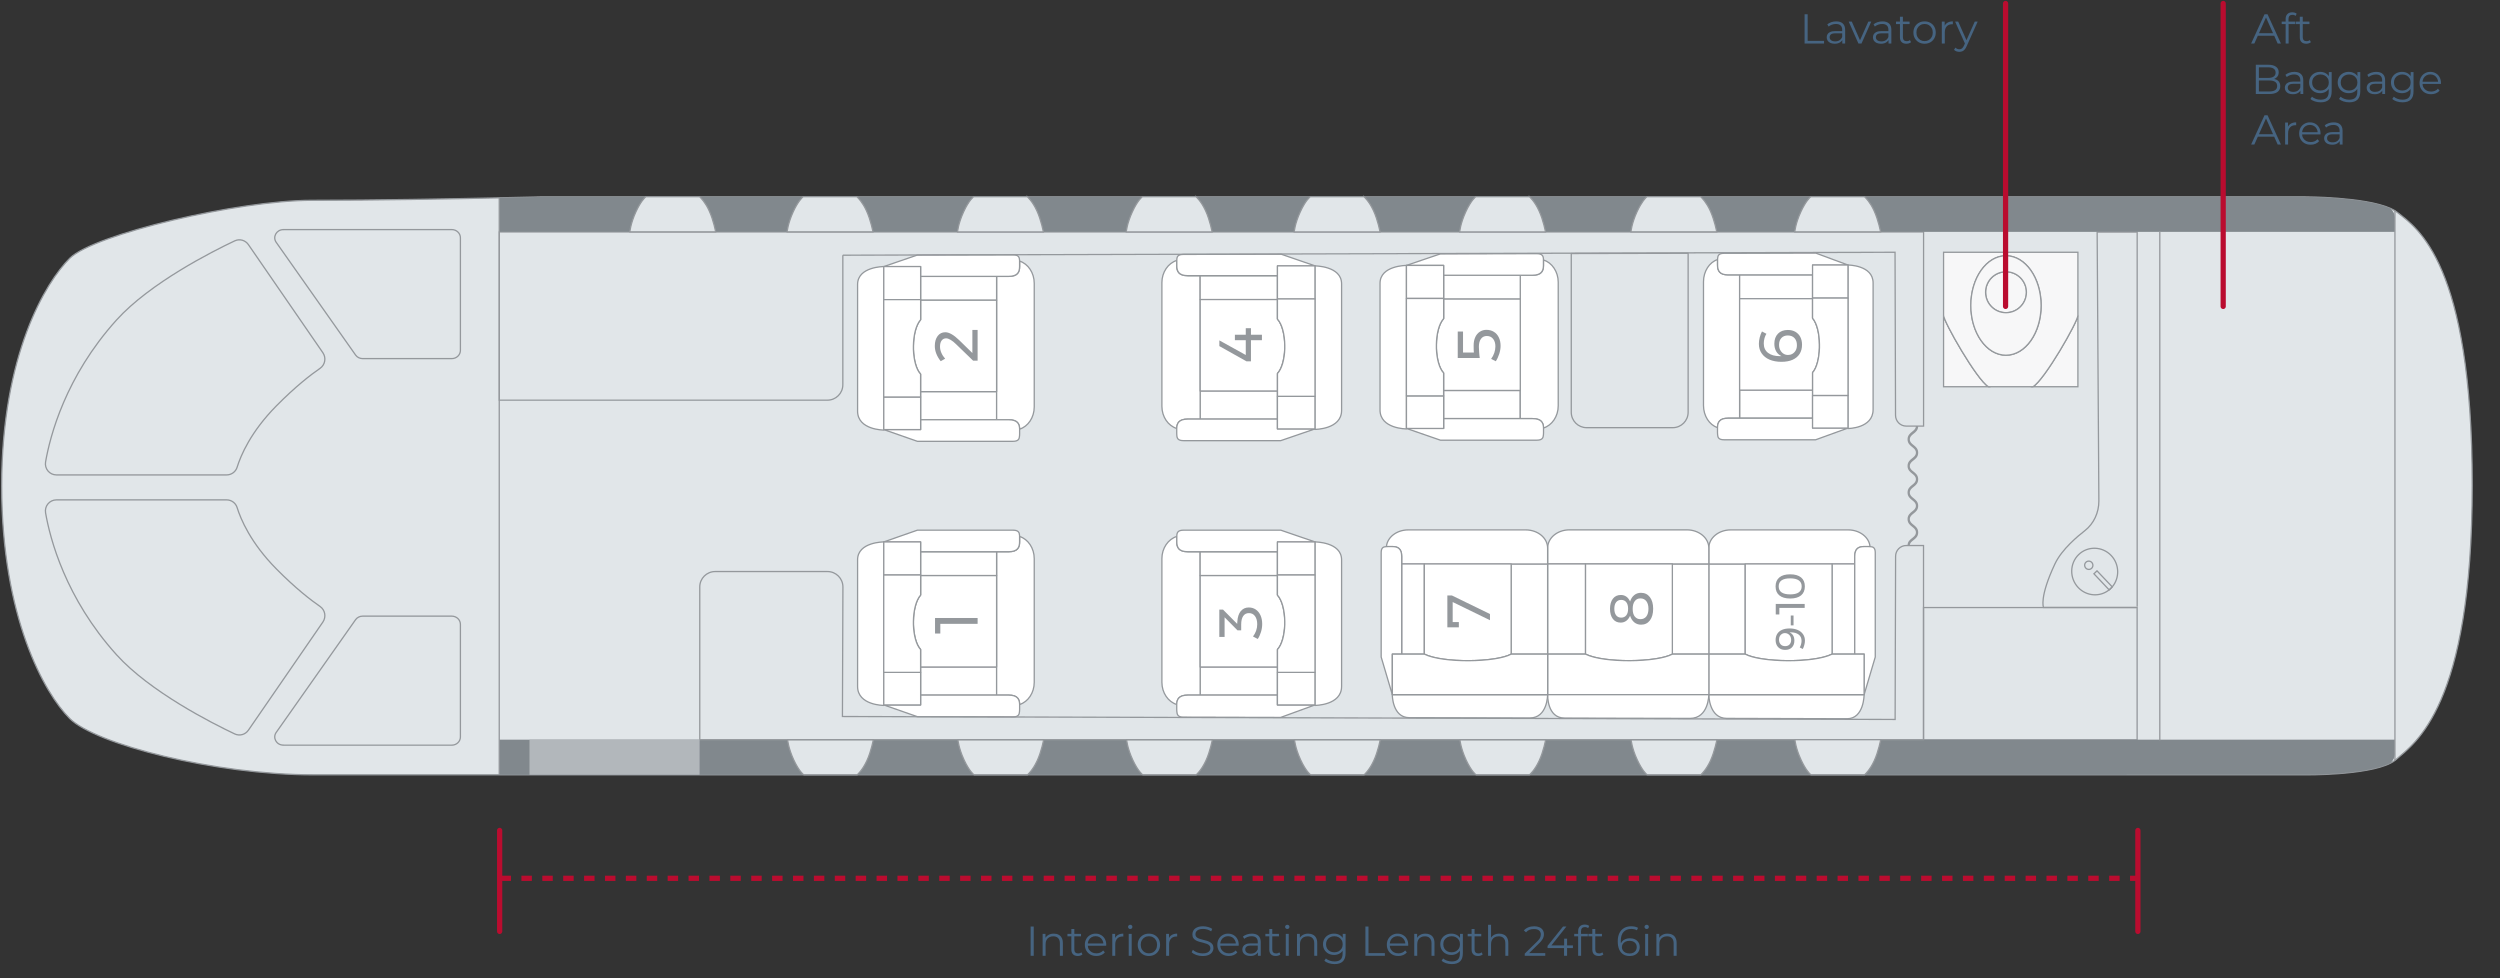 <svg width="1436" height="562" viewBox="0 0 1436 562" fill="none" xmlns="http://www.w3.org/2000/svg">
<rect x="0" y="0" width="1436" height="562" fill="#333333" stroke="none"/>
<g clip-path="url(#clip0_4006_8077)">
<path d="M310.438 113.086H1323.8C1323.8 113.086 1358.17 113.086 1373.02 119.686H1373.05C1374.59 120.368 1375.9 121.127 1376.97 121.961C1388.25 130.837 1420.04 150.812 1420.04 278.632C1420.04 406.452 1386.83 426.908 1376.38 436.188C1375.52 436.972 1374.44 437.68 1373.17 438.312C1359.21 445.468 1323.8 445.063 1323.8 445.063H180.183C123.022 445.063 54.808 427.388 40.088 412.748C25.368 398.133 0.961 354.262 0.961 279.087C0.961 203.912 26.203 162.14 40.088 148.334C53.974 134.554 136.705 115.058 179.221 115.058C215.162 115.058 259.828 114.224 286.689 113.642H286.739C301.156 113.314 310.438 113.086 310.438 113.086Z" fill="#E1E6E9" stroke="#94989C" stroke-width="0.75" stroke-miterlimit="10"/>
<path d="M1211.48 338.814L1202.75 329.585L1204.52 327.891L1213.25 337.095L1213.27 337.12L1212.39 338.005L1211.53 338.839L1211.48 338.814Z" stroke="#94989C" stroke-width="0.75" stroke-miterlimit="10"/>
<path d="M1201.44 326.424C1200.5 327.334 1199.01 327.284 1198.1 326.323C1197.19 325.362 1197.21 323.845 1198.15 322.96C1199.08 322.049 1200.58 322.1 1201.49 323.036C1202.4 323.996 1202.37 325.514 1201.44 326.424Z" stroke="#94989C" stroke-width="0.75" stroke-miterlimit="10"/>
<path d="M1212.39 338.005C1212.08 338.283 1211.81 338.561 1211.48 338.814C1206.24 343.062 1198.5 342.531 1193.72 337.474C1188.64 332.114 1188.77 323.643 1193.98 318.56C1199.21 313.503 1207.58 313.731 1212.67 319.091C1217.45 324.149 1217.62 331.987 1213.25 337.12C1212.97 337.424 1212.69 337.727 1212.39 338.03V338.005Z" stroke="#94989C" stroke-width="0.75" stroke-miterlimit="10"/>
<path d="M1227.08 348.928H1173.79C1173.79 348.928 1171.24 343.264 1180.39 323.82C1184.39 315.374 1193.77 307.738 1197.52 304.83C1202.7 300.784 1205.61 294.412 1205.59 287.787L1204.6 133.316H1227.59V348.498" stroke="#94989C" stroke-width="0.75" stroke-miterlimit="10"/>
<path d="M1104.87 348.979V424.988H1227.56V348.979H1104.87Z" stroke="#94989C" stroke-width="0.75" stroke-miterlimit="10"/>
<path d="M1152.24 179.617C1145.74 179.617 1140.53 174.358 1140.53 167.859C1140.53 161.361 1145.77 156.102 1152.24 156.102C1158.72 156.102 1164 161.361 1164 167.859C1164 174.358 1158.74 179.617 1152.24 179.617Z" fill="#F7F7F8" stroke="#94989C" stroke-width="0.75" stroke-miterlimit="10"/>
<path d="M1142.18 222.148H1116.38V181.109C1116.38 184.675 1135.55 218.279 1142.18 222.148Z" fill="#F7F7F8" stroke="#94989C" stroke-width="0.75" stroke-miterlimit="10"/>
<path d="M1193.55 222.148H1167.7C1174.32 218.279 1193.55 184.675 1193.55 181.109V222.148Z" fill="#F7F7F8" stroke="#94989C" stroke-width="0.75" stroke-miterlimit="10"/>
<path d="M1193.55 181.108V144.898H1116.38V181.108C1116.38 184.673 1135.55 218.278 1142.18 222.147H1167.72C1174.35 218.278 1193.57 184.673 1193.57 181.108H1193.55ZM1132.06 175.469C1132.06 159.691 1141.11 146.896 1152.24 146.896C1163.37 146.896 1172.43 159.716 1172.43 175.469C1172.43 191.222 1163.4 204.042 1152.24 204.042C1141.09 204.042 1132.06 191.222 1132.06 175.469Z" fill="#F7F7F8" stroke="#94989C" stroke-width="0.75" stroke-miterlimit="10"/>
<path d="M1172.4 175.467C1172.4 159.689 1163.37 146.895 1152.22 146.895C1141.06 146.895 1132.04 159.714 1132.04 175.467C1132.04 191.221 1141.09 204.04 1152.22 204.04C1163.35 204.04 1172.4 191.221 1172.4 175.467ZM1140.51 167.856C1140.51 161.358 1145.74 156.099 1152.22 156.099C1158.69 156.099 1163.98 161.358 1163.98 167.856C1163.98 174.355 1158.72 179.614 1152.22 179.614C1145.72 179.614 1140.51 174.355 1140.51 167.856Z" fill="#F7F7F8" stroke="#94989C" stroke-width="0.75" stroke-miterlimit="10"/>
<path d="M1101.81 244.75C1101.81 247.051 1100.39 248.189 1099.13 249.175C1097.99 250.085 1097 250.869 1097 252.386C1097 253.903 1097.99 254.687 1099.13 255.597C1100.39 256.609 1101.81 257.721 1101.81 260.048C1101.81 262.374 1100.39 263.487 1099.13 264.473C1097.99 265.383 1097 266.167 1097 267.684C1097 269.201 1097.99 269.985 1099.13 270.87C1100.39 271.881 1101.81 272.994 1101.81 275.295C1101.81 277.596 1100.39 278.734 1099.13 279.72C1097.99 280.63 1097 281.414 1097 282.931C1097 284.448 1097.99 285.232 1099.13 286.143C1100.39 287.154 1101.81 288.267 1101.81 290.568C1101.81 292.869 1100.39 294.007 1099.13 294.993C1097.99 295.903 1097 296.687 1097 298.204C1097 299.721 1097.99 300.505 1099.13 301.415C1100.39 302.427 1101.81 303.539 1101.81 305.84C1101.81 308.141 1100.39 309.279 1099.13 310.265C1097.99 311.176 1097 311.808 1097 313.325H1095.69C1095.69 311.024 1097.11 310.038 1098.37 309.026C1099.51 308.116 1100.49 307.332 1100.49 305.815C1100.49 304.298 1099.51 303.514 1098.37 302.604C1097.11 301.592 1095.69 300.48 1095.69 298.179C1095.69 295.878 1097.11 294.74 1098.37 293.754C1099.51 292.843 1100.49 292.06 1100.49 290.542C1100.49 289.025 1099.51 288.241 1098.37 287.331C1097.11 286.32 1095.69 285.207 1095.69 282.906C1095.69 280.605 1097.11 279.467 1098.37 278.481C1099.51 277.571 1100.49 276.787 1100.49 275.27C1100.49 273.753 1099.51 272.969 1098.37 272.058C1097.11 271.047 1095.69 269.934 1095.69 267.633C1095.69 265.332 1097.11 264.195 1098.37 263.208C1099.51 262.298 1100.49 261.514 1100.49 259.997C1100.49 258.48 1099.51 257.696 1098.37 256.786C1097.11 255.774 1095.69 254.662 1095.69 252.361C1095.69 250.06 1097.11 248.922 1098.37 247.911C1099.51 247 1100.49 246.216 1100.49 244.699H1101.81V244.75Z" fill="#94989C"/>
<path d="M1002.46 323.941H981.52V375.727H1002.46V323.941Z" fill="white" stroke="#94989C" stroke-width="0.75" stroke-linejoin="round"/>
<path d="M1061.6 304.371H994.141C987.16 304.371 981.545 309.024 981.545 314.789V323.942H1065.36V319.593C1065.36 314.991 1067.74 313.954 1070.7 313.954H1073.18C1073.48 313.954 1073.81 313.954 1074.14 313.98C1073.66 308.594 1068.22 304.371 1061.6 304.371Z" fill="white" stroke="#94989C" stroke-width="0.75" stroke-linejoin="round"/>
<path d="M1065.34 323.941H1052.34V375.727H1065.34V323.941Z" fill="white" stroke="#94989C" stroke-width="0.75" stroke-linejoin="round"/>
<path d="M1052.34 323.941H1002.46V375.727C1011.29 380.531 1041.82 380.986 1052.34 375.727V323.941Z" fill="white" stroke="#94989C" stroke-width="0.75" stroke-linejoin="round"/>
<path d="M1073.18 313.953H1070.7C1067.74 313.953 1065.36 314.99 1065.36 319.592V375.726H1070.75V399.015L1077.15 377.395V317.468C1077.15 314.56 1075.88 314.054 1074.19 313.978H1074.14C1073.84 313.953 1073.51 313.953 1073.18 313.953Z" fill="white" stroke="#94989C" stroke-width="0.75" stroke-linejoin="round"/>
<path d="M1070.75 399.016H981.545C981.545 399.016 981.545 412.645 991.864 412.645L1060.94 412.847C1070.75 412.847 1070.75 399.016 1070.75 399.016Z" fill="white" stroke="#94989C" stroke-width="0.75" stroke-linejoin="round"/>
<path d="M1070.75 375.727H1052.34C1041.82 380.986 1011.29 380.531 1002.46 375.727H981.52V399.015H1070.73V375.727H1070.75Z" fill="white" stroke="#94989C" stroke-width="0.75" stroke-linejoin="round"/>
<path d="M1034.53 370.062C1034.71 369.405 1034.81 368.747 1034.81 368.115C1034.81 366.547 1034.25 365.308 1033.14 364.474C1032.03 363.639 1030.51 363.21 1028.56 363.21C1028.26 363.21 1028.03 363.21 1027.88 363.21C1028.79 363.614 1029.5 364.221 1029.98 365.03C1030.46 365.839 1030.69 366.825 1030.69 367.989C1030.69 369.632 1030.21 370.922 1029.27 371.883C1028.31 372.843 1027.05 373.299 1025.43 373.299C1024.31 373.299 1023.33 373.071 1022.49 372.591C1021.66 372.11 1021.03 371.453 1020.57 370.593C1020.14 369.733 1019.91 368.722 1019.91 367.584C1019.91 366.219 1020.24 365.055 1020.87 364.044C1021.51 363.058 1022.42 362.274 1023.63 361.768C1024.85 361.237 1026.26 360.984 1027.96 360.984C1029.65 360.984 1031.24 361.263 1032.58 361.844C1033.93 362.4 1034.94 363.235 1035.67 364.297C1036.4 365.359 1036.76 366.598 1036.76 367.989C1036.76 368.772 1036.66 369.582 1036.4 370.467C1036.18 371.326 1035.87 372.11 1035.52 372.793L1033.77 371.883C1034.1 371.352 1034.36 370.745 1034.53 370.087V370.062ZM1022.82 370.138C1023.45 370.821 1024.31 371.149 1025.43 371.149C1026.46 371.149 1027.3 370.821 1027.91 370.188C1028.51 369.531 1028.84 368.671 1028.84 367.584C1028.84 366.775 1028.69 366.067 1028.36 365.485C1028.03 364.904 1027.6 364.423 1027.05 364.12C1026.49 363.816 1025.91 363.639 1025.28 363.639C1024.74 363.639 1024.21 363.766 1023.68 364.044C1023.15 364.322 1022.72 364.752 1022.37 365.308C1022.04 365.89 1021.86 366.573 1021.86 367.407C1021.86 368.52 1022.16 369.43 1022.82 370.113V370.138Z" fill="#94989C"/>
<path d="M1028.61 359.215V353.551H1030.21V359.215H1028.61Z" fill="#94989C"/>
<path d="M1019.99 352.946V346.902H1036.61V349.178H1022.06V352.946H1019.99Z" fill="#94989C"/>
<path d="M1022.06 331.678C1023.5 330.464 1025.58 329.883 1028.28 329.883C1030.99 329.883 1033.07 330.49 1034.53 331.678C1036 332.892 1036.71 334.586 1036.71 336.836C1036.71 339.087 1035.97 340.806 1034.53 341.995C1033.07 343.183 1030.99 343.79 1028.28 343.79C1025.58 343.79 1023.5 343.183 1022.06 341.995C1020.62 340.806 1019.89 339.087 1019.89 336.836C1019.89 334.586 1020.62 332.892 1022.06 331.678ZM1028.28 341.413C1030.46 341.413 1032.1 341.034 1033.22 340.25C1034.33 339.466 1034.89 338.328 1034.89 336.811C1034.89 335.294 1034.33 334.156 1033.22 333.372C1032.1 332.588 1030.46 332.209 1028.28 332.209C1023.88 332.209 1021.68 333.752 1021.68 336.811C1021.68 339.871 1023.88 341.413 1028.28 341.413Z" fill="#94989C"/>
<path d="M981.571 323.918H960.604V375.729H981.571V323.918Z" fill="white" stroke="#94989C" stroke-width="0.75" stroke-linejoin="round"/>
<path d="M981.546 323.919H888.976V314.765C888.976 309 894.54 304.348 901.495 304.348H968.95C975.905 304.348 981.546 309 981.546 314.765V323.919Z" fill="white" stroke="#94989C" stroke-width="0.75" stroke-linejoin="round"/>
<path d="M910.727 323.918H888.976V375.729H910.727V323.918Z" fill="white" stroke="#94989C" stroke-width="0.75" stroke-linejoin="round"/>
<path d="M910.727 375.729V323.918H960.603V375.729C951.801 380.508 921.248 380.988 910.727 375.729Z" fill="white" stroke="#94989C" stroke-width="0.75" stroke-linejoin="round"/>
<path d="M981.546 399.019H888.976V375.73H910.727C921.249 380.99 951.776 380.509 960.603 375.73H981.571V399.019H981.546Z" fill="white" stroke="#94989C" stroke-width="0.75" stroke-linejoin="round"/>
<path d="M970.771 412.649L898.713 412.472C888.495 412.472 888.975 399.02 888.975 399.02H981.545C981.545 399.02 981.545 412.649 970.745 412.649H970.771Z" fill="white" stroke="#94989C" stroke-width="0.75" stroke-linejoin="round"/>
<path d="M926.458 343.871C927.571 342.455 929.089 341.747 931.011 341.747C932.225 341.747 933.287 342.076 934.198 342.733C935.108 343.39 935.817 344.326 936.322 345.514C936.803 343.947 937.587 342.733 938.675 341.848C939.762 340.963 941.052 340.508 942.544 340.508C944.719 340.508 946.414 341.317 947.679 342.961C948.943 344.604 949.576 346.829 949.576 349.661C949.576 352.493 948.943 354.718 947.704 356.362C946.465 358.006 944.77 358.815 942.62 358.815C941.103 358.815 939.813 358.36 938.7 357.449C937.612 356.539 936.803 355.275 936.322 353.682C935.791 354.946 935.058 355.907 934.147 356.59C933.237 357.272 932.149 357.626 930.91 357.626C929.013 357.626 927.521 356.918 926.433 355.502C925.345 354.086 924.789 352.139 924.789 349.712C924.789 347.284 925.345 345.287 926.458 343.871ZM939.003 354.086C939.787 355.123 940.85 355.654 942.241 355.654C943.708 355.654 944.846 355.123 945.655 354.086C946.465 353.024 946.869 351.558 946.869 349.687C946.869 347.815 946.465 346.374 945.655 345.312C944.846 344.25 943.708 343.719 942.266 343.719C940.824 343.719 939.813 344.25 939.003 345.312C938.194 346.374 937.815 347.841 937.815 349.737C937.815 351.634 938.194 353.05 938.978 354.112L939.003 354.086ZM928.305 353.429C929.013 354.314 929.974 354.769 931.213 354.769C932.453 354.769 933.439 354.314 934.147 353.429C934.855 352.519 935.184 351.28 935.184 349.661C935.184 348.043 934.83 346.804 934.147 345.919C933.464 345.034 932.478 344.579 931.213 344.579C929.949 344.579 929.013 345.034 928.305 345.919C927.596 346.804 927.268 348.043 927.268 349.661C927.268 351.28 927.622 352.519 928.305 353.429Z" fill="#94989C"/>
<path d="M888.95 323.941H868.008V375.727H888.95V323.941Z" fill="white" stroke="#94989C" stroke-width="0.75" stroke-linejoin="round"/>
<path d="M808.9 304.371H876.354C883.335 304.371 888.95 309.024 888.95 314.789V323.942H805.131V319.593C805.131 314.991 802.753 313.954 799.794 313.954H797.316C797.012 313.954 796.683 313.954 796.354 313.98C796.835 308.594 802.273 304.371 808.9 304.371Z" fill="white" stroke="#94989C" stroke-width="0.75" stroke-linejoin="round"/>
<path d="M818.131 323.941H805.131V375.727H818.131V323.941Z" fill="white" stroke="#94989C" stroke-width="0.75" stroke-linejoin="round"/>
<path d="M818.131 323.941H868.007V375.727C859.18 380.531 828.652 380.986 818.131 375.727V323.941Z" fill="white" stroke="#94989C" stroke-width="0.75" stroke-linejoin="round"/>
<path d="M797.316 313.953H799.794C802.753 313.953 805.131 314.99 805.131 319.592V375.726H799.744V399.015L793.345 377.395V317.468C793.345 314.56 794.609 314.054 796.304 313.978H796.354C796.658 313.953 796.987 313.953 797.316 313.953Z" fill="white" stroke="#94989C" stroke-width="0.75" stroke-linejoin="round"/>
<path d="M799.744 399.016H888.95C888.95 399.016 889.001 412.417 878.681 412.417L809.532 412.24C799.719 412.24 799.719 399.016 799.719 399.016H799.744Z" fill="white" stroke="#94989C" stroke-width="0.75" stroke-linejoin="round"/>
<path d="M799.744 375.727H818.157C828.679 380.986 859.206 380.531 868.033 375.727H888.976V399.015H799.769V375.727H799.744Z" fill="white" stroke="#94989C" stroke-width="0.75" stroke-linejoin="round"/>
<path d="M831.359 360.354V342.047H833.99L855.842 352.692V356.257L834.42 345.814V357.319H837.961V360.354H831.385H831.359Z" fill="#94989C"/>
<path d="M1041.13 224.066H999.249V240.224H1041.13V224.066Z" fill="white" stroke="#94989C" stroke-width="0.75" stroke-linejoin="round"/>
<path d="M986.553 149.094C981.899 150.636 978.484 155.769 978.484 161.863V232.866C978.484 238.934 981.874 244.067 986.527 245.61C986.578 242.575 987.741 240.224 992.522 240.224H999.224V157.868H992.522C987.64 157.868 986.527 155.365 986.527 152.254V149.65C986.527 149.473 986.527 149.271 986.527 149.094H986.553Z" fill="white" stroke="#94989C" stroke-width="0.75" stroke-linejoin="round"/>
<path d="M1041.13 157.867H999.249V171.572H1041.13V157.867Z" fill="white" stroke="#94989C" stroke-width="0.75" stroke-linejoin="round"/>
<path d="M1041.13 171.574H999.249V224.068H1041.13V214.004C1043.54 211.374 1044.9 205.786 1045.08 199.844V199.793C1045.08 199.11 1045.13 198.428 1045.08 197.77C1045 191.778 1043.74 185.861 1041.11 182.751V171.574H1041.13Z" fill="white" stroke="#94989C" stroke-width="0.75" stroke-linejoin="round"/>
<path d="M1042.9 145.352L990.296 145.503C987.21 145.503 986.679 146.818 986.578 148.613C986.578 148.79 986.578 148.942 986.578 149.119C986.578 149.296 986.578 149.498 986.578 149.675V152.28C986.578 155.39 987.691 157.893 992.572 157.893H1041.18V152.255H1061.52L1042.93 145.352H1042.9Z" fill="white" stroke="#94989C" stroke-width="0.75" stroke-linejoin="round"/>
<path d="M1041.13 240.223H992.522C987.741 240.223 986.578 242.574 986.527 245.609V248.415C986.527 248.795 986.527 249.149 986.578 249.477C986.654 251.298 987.21 252.613 990.296 252.613H1042.9L1061.49 245.861H1041.16V240.223H1041.13Z" fill="white" stroke="#94989C" stroke-width="0.75" stroke-linejoin="round"/>
<path d="M1061.47 152.23V246.142C1061.47 246.142 1075.91 246.142 1075.91 235.244V162.522C1075.91 152.23 1061.47 152.23 1061.47 152.23Z" fill="white" stroke="#94989C" stroke-width="0.75" stroke-linejoin="round"/>
<path d="M1061.47 227.152H1041.13V245.864H1061.47V227.152Z" fill="white" stroke="#94989C" stroke-width="0.75" stroke-linejoin="round"/>
<path d="M1061.47 152.23H1041.13V171.22H1061.47V152.23Z" fill="white" stroke="#94989C" stroke-width="0.75" stroke-linejoin="round"/>
<path d="M1061.47 171.219H1041.13V182.749C1043.76 185.859 1045.03 191.776 1045.1 197.744C1045.1 198.426 1045.1 199.109 1045.1 199.792V199.842C1044.9 205.784 1043.54 211.373 1041.16 214.002V227.151H1061.49V171.219H1061.47Z" fill="white" stroke="#94989C" stroke-width="0.75" stroke-linejoin="round"/>
<path d="M1013.51 194.357C1013.24 195.343 1013.11 196.329 1013.11 197.265C1013.11 199.616 1013.92 201.412 1015.56 202.676C1017.21 203.94 1019.43 204.572 1022.26 204.572C1022.72 204.572 1023.05 204.572 1023.28 204.547C1021.94 203.94 1020.92 203.03 1020.24 201.816C1019.56 200.603 1019.18 199.161 1019.18 197.442C1019.18 194.989 1019.89 193.067 1021.28 191.651C1022.67 190.235 1024.57 189.527 1026.94 189.527C1028.59 189.527 1030.03 189.881 1031.27 190.589C1032.48 191.297 1033.44 192.283 1034.1 193.548C1034.76 194.837 1035.09 196.329 1035.09 198.023C1035.09 200.046 1034.63 201.791 1033.7 203.283C1032.76 204.749 1031.4 205.887 1029.63 206.671C1027.85 207.455 1025.7 207.834 1023.2 207.834C1020.7 207.834 1018.34 207.404 1016.4 206.57C1014.45 205.736 1012.96 204.522 1011.9 202.979C1010.83 201.437 1010.3 199.616 1010.3 197.518C1010.3 196.355 1010.45 195.116 1010.78 193.826C1011.11 192.536 1011.54 191.398 1012.07 190.387L1014.63 191.727C1014.15 192.486 1013.77 193.371 1013.49 194.357H1013.51ZM1022.62 201.159C1023.1 202.044 1023.73 202.727 1024.52 203.207C1025.3 203.687 1026.16 203.915 1027.1 203.89C1027.91 203.89 1028.71 203.713 1029.47 203.283C1030.23 202.853 1030.89 202.221 1031.4 201.386C1031.9 200.527 1032.15 199.49 1032.15 198.251C1032.15 196.582 1031.7 195.217 1030.76 194.205C1029.83 193.194 1028.54 192.688 1026.92 192.688C1025.38 192.688 1024.16 193.168 1023.25 194.129C1022.34 195.09 1021.89 196.405 1021.89 198.023C1021.89 199.212 1022.11 200.249 1022.59 201.134L1022.62 201.159Z" fill="#94989C"/>
<path d="M873.244 224.297H829.235V240.454H873.244V224.297Z" fill="white" stroke="#94989C" stroke-width="0.75" stroke-linejoin="round"/>
<path d="M886.572 149.324C891.454 150.867 895.045 156 895.045 162.094V233.096C895.045 239.165 891.479 244.298 886.598 245.84C886.547 242.806 885.308 240.454 880.3 240.454H873.243V158.098H880.3C885.434 158.098 886.598 155.595 886.598 152.485V149.881C886.598 149.704 886.598 149.501 886.598 149.324H886.572Z" fill="white" stroke="#94989C" stroke-width="0.75" stroke-linejoin="round"/>
<path d="M873.244 158.098H829.235V171.803H873.244V158.098Z" fill="white" stroke="#94989C" stroke-width="0.75" stroke-linejoin="round"/>
<path d="M829.235 171.801H873.244V224.294H829.235V214.23C826.731 211.601 825.289 206.012 825.087 200.07V200.02C825.087 199.337 825.036 198.654 825.087 197.997C825.188 192.004 826.503 186.087 829.26 182.977V171.801H829.235Z" fill="white" stroke="#94989C" stroke-width="0.75" stroke-linejoin="round"/>
<path d="M827.389 145.833L882.653 145.707C885.89 145.707 886.472 147.022 886.548 148.817C886.548 148.994 886.548 149.146 886.548 149.323C886.548 149.5 886.548 149.702 886.548 149.879V152.484C886.548 155.594 885.384 158.097 880.25 158.097H829.184V152.458H807.812L827.338 145.833H827.389Z" fill="white" stroke="#94989C" stroke-width="0.75" stroke-linejoin="round"/>
<path d="M829.235 240.453H880.301C885.334 240.453 886.548 242.805 886.598 245.839V248.646C886.598 249.025 886.598 249.379 886.548 249.708C886.447 251.528 885.89 252.843 882.653 252.843H827.389L807.863 246.092H829.235V240.453Z" fill="white" stroke="#94989C" stroke-width="0.75" stroke-linejoin="round"/>
<path d="M807.863 152.457V246.368C807.863 246.368 792.688 246.368 792.688 235.47V162.748C792.688 152.457 807.863 152.457 807.863 152.457Z" fill="white" stroke="#94989C" stroke-width="0.75" stroke-linejoin="round"/>
<path d="M829.235 227.379H807.863V246.09H829.235V227.379Z" fill="white" stroke="#94989C" stroke-width="0.75" stroke-linejoin="round"/>
<path d="M829.235 152.457H807.863V171.447H829.235V152.457Z" fill="white" stroke="#94989C" stroke-width="0.75" stroke-linejoin="round"/>
<path d="M807.863 171.449H829.235V182.98C826.478 186.09 825.138 192.007 825.062 197.974C825.062 198.657 825.062 199.339 825.062 200.022V200.073C825.264 206.015 826.706 211.603 829.21 214.233V227.381H807.838V171.449H807.863Z" fill="white" stroke="#94989C" stroke-width="0.75" stroke-linejoin="round"/>
<path d="M847.369 193.701C848.001 192.336 848.861 191.299 850 190.566C851.138 189.832 852.377 189.453 853.768 189.453C855.387 189.453 856.829 189.832 858.068 190.591C859.307 191.35 860.268 192.437 860.926 193.828C861.609 195.218 861.938 196.837 861.938 198.682C861.938 200.124 861.685 201.641 861.179 203.234C860.673 204.827 860.015 206.268 859.181 207.507L856.5 206.142C857.284 205.105 857.891 203.942 858.321 202.678C858.751 201.413 858.953 200.174 858.953 198.986C858.953 197.14 858.498 195.699 857.613 194.611C856.727 193.524 855.539 192.993 854.021 192.993C852.605 192.993 851.492 193.524 850.682 194.611C849.873 195.699 849.468 197.216 849.468 199.188C849.468 199.921 849.519 200.958 849.62 202.324C849.721 203.689 849.823 204.802 849.974 205.636H837.328V190.439H840.363V202.501H846.585C846.484 201.413 846.459 200.048 846.459 198.404C846.459 196.609 846.762 195.041 847.395 193.676L847.369 193.701Z" fill="#94989C"/>
<path d="M733.731 224.57H689.368V240.728H733.731V224.57Z" fill="white" stroke="#94989C" stroke-width="0.75" stroke-linejoin="round"/>
<path d="M675.937 149.598C671.005 151.14 667.389 156.273 667.389 162.367V233.369C667.389 239.438 670.98 244.571 675.912 246.114C675.963 243.079 677.202 240.728 682.261 240.728H689.368V158.372H682.261C677.076 158.372 675.912 155.869 675.912 152.758V150.154C675.912 149.977 675.912 149.775 675.912 149.598H675.937Z" fill="white" stroke="#94989C" stroke-width="0.75" stroke-linejoin="round"/>
<path d="M733.731 158.371H689.368V172.076H733.731V158.371Z" fill="white" stroke="#94989C" stroke-width="0.75" stroke-linejoin="round"/>
<path d="M733.755 172.078H689.393V224.571H733.755V214.508C736.285 211.878 737.726 206.29 737.954 200.348V200.297C737.954 199.614 738.004 198.932 737.954 198.274C737.853 192.281 736.538 186.365 733.73 183.254V172.078H733.755Z" fill="white" stroke="#94989C" stroke-width="0.75" stroke-linejoin="round"/>
<path d="M735.855 146.008L679.908 146.134C676.646 146.134 676.064 147.272 675.963 149.067C675.963 149.244 675.963 149.396 675.963 149.573C675.963 149.75 675.963 149.952 675.963 150.129V152.734C675.963 155.844 677.126 158.347 682.311 158.347H733.806V152.709H755.356L735.906 146.008H735.855Z" fill="white" stroke="#94989C" stroke-width="0.75" stroke-linejoin="round"/>
<path d="M733.756 240.727H682.261C677.202 240.727 675.963 243.078 675.912 246.112V248.919C675.912 249.298 675.912 249.652 675.963 249.981C676.064 251.802 676.62 253.117 679.908 253.117H735.627L755.305 246.365H733.756V240.727Z" fill="white" stroke="#94989C" stroke-width="0.75" stroke-linejoin="round"/>
<path d="M755.305 152.734V246.646C755.305 246.646 770.607 246.646 770.607 235.748V163.026C770.607 152.734 755.305 152.734 755.305 152.734Z" fill="white" stroke="#94989C" stroke-width="0.75" stroke-linejoin="round"/>
<path d="M755.305 227.656H733.756V246.368H755.305V227.656Z" fill="white" stroke="#94989C" stroke-width="0.75" stroke-linejoin="round"/>
<path d="M755.305 152.734H733.756V171.724H755.305V152.734Z" fill="white" stroke="#94989C" stroke-width="0.75" stroke-linejoin="round"/>
<path d="M755.305 171.723H733.756V183.253C736.538 186.363 737.879 192.28 737.98 198.247C737.98 198.93 737.98 199.613 737.98 200.296V200.346C737.777 206.288 736.31 211.876 733.781 214.506V227.655H755.33V171.723H755.305Z" fill="white" stroke="#94989C" stroke-width="0.75" stroke-linejoin="round"/>
<path d="M715.546 188.512H718.555V192.279H724.853V195.415H718.555V207.552H715.976L700.396 198.803V195.516L715.571 203.911V195.415H709.324V192.279H715.571V188.512H715.546Z" fill="#94989C"/>
<path d="M733.731 383.117H689.368V399.275H733.731V383.117Z" fill="white" stroke="#94989C" stroke-width="0.75" stroke-linejoin="round"/>
<path d="M675.937 308.145C671.005 309.687 667.389 314.82 667.389 320.914V391.916C667.389 397.985 670.98 403.118 675.912 404.66C675.963 401.626 677.202 399.275 682.261 399.275H689.368V316.919H682.261C677.076 316.919 675.912 314.415 675.912 311.305V308.701C675.912 308.524 675.912 308.322 675.912 308.145H675.937Z" fill="white" stroke="#94989C" stroke-width="0.75" stroke-linejoin="round"/>
<path d="M733.731 316.918H689.368V330.623H733.731V316.918Z" fill="white" stroke="#94989C" stroke-width="0.75" stroke-linejoin="round"/>
<path d="M733.755 330.621H689.393V383.114H733.755V373.051C736.285 370.421 737.726 364.782 737.954 358.84C737.954 358.157 738.004 357.475 737.954 356.817C737.853 350.85 736.538 344.908 733.73 341.797V330.621H733.755Z" fill="white" stroke="#94989C" stroke-width="0.75" stroke-linejoin="round"/>
<path d="M735.628 304.527H679.908C676.646 304.527 676.064 305.842 675.963 307.638C675.963 307.815 675.963 307.966 675.963 308.143C675.963 308.32 675.963 308.523 675.963 308.7V311.304C675.963 314.414 677.126 316.917 682.311 316.917H733.806V311.279H755.356L735.678 304.527H735.628Z" fill="white" stroke="#94989C" stroke-width="0.75" stroke-linejoin="round"/>
<path d="M733.756 399.273H682.261C677.202 399.273 675.963 401.625 675.912 404.659V407.466C675.912 407.845 675.912 408.199 675.963 408.528C676.064 410.349 676.519 411.967 679.782 411.967L735.602 412.093L755.28 404.912H733.73V399.273H733.756Z" fill="white" stroke="#94989C" stroke-width="0.75" stroke-linejoin="round"/>
<path d="M755.305 311.277V405.189C755.305 405.189 770.607 405.189 770.607 394.291V321.569C770.607 311.277 755.305 311.277 755.305 311.277Z" fill="white" stroke="#94989C" stroke-width="0.75" stroke-linejoin="round"/>
<path d="M755.305 386.199H733.756V404.911H755.305V386.199Z" fill="white" stroke="#94989C" stroke-width="0.75" stroke-linejoin="round"/>
<path d="M755.305 311.277H733.756V330.267H755.305V311.277Z" fill="white" stroke="#94989C" stroke-width="0.75" stroke-linejoin="round"/>
<path d="M755.305 330.27H733.756V341.8C736.538 344.91 737.879 350.852 737.98 356.82C737.98 357.477 737.98 358.16 737.98 358.842C737.777 364.785 736.31 370.423 733.781 373.053V386.202H755.33V330.27H755.305Z" fill="white" stroke="#94989C" stroke-width="0.75" stroke-linejoin="round"/>
<path d="M712.662 351.104C713.8 349.663 715.343 348.93 717.265 348.93C718.783 348.93 720.123 349.309 721.287 350.093C722.45 350.877 723.361 351.989 724.018 353.405C724.676 354.847 725.005 356.515 725.005 358.412C725.005 359.954 724.777 361.497 724.297 363.039C723.841 364.582 723.209 365.922 722.45 367.034L719.719 365.593C720.478 364.607 721.085 363.52 721.514 362.306C721.944 361.092 722.147 359.853 722.147 358.614C722.147 356.617 721.717 355.049 720.857 353.886C719.997 352.723 718.834 352.166 717.392 352.166C715.95 352.166 714.837 352.748 714.079 353.886C713.32 355.024 712.94 356.642 712.94 358.715V362.078H710.816L703.405 354.568V365.846H700.37V350.143H702.495L710.639 358.361L710.74 356.895C710.892 354.442 711.524 352.495 712.662 351.054V351.104Z" fill="#94989C"/>
<path d="M572.442 224.953H528.812V241.111H572.442V224.953Z" fill="white" stroke="#94989C" stroke-width="0.75" stroke-linejoin="round"/>
<path d="M585.669 149.98C590.5 151.523 594.066 156.656 594.066 162.75V233.752C594.066 239.821 590.526 244.954 585.695 246.496C585.644 243.462 584.43 241.11 579.448 241.11H572.467V158.755H579.448C584.531 158.755 585.695 156.251 585.695 153.141V150.537C585.695 150.36 585.695 150.157 585.695 149.98H585.669Z" fill="white" stroke="#94989C" stroke-width="0.75" stroke-linejoin="round"/>
<path d="M572.442 158.754H528.812V172.459H572.442V158.754Z" fill="white" stroke="#94989C" stroke-width="0.75" stroke-linejoin="round"/>
<path d="M528.812 172.457H572.441V224.95H528.812V214.887C526.333 212.257 524.892 206.669 524.689 200.727V200.676C524.689 199.993 524.639 199.311 524.689 198.653C524.791 192.66 526.081 186.744 528.837 183.633V172.457H528.812Z" fill="white" stroke="#94989C" stroke-width="0.75" stroke-linejoin="round"/>
<path d="M526.991 146.49L581.774 146.363C584.987 146.363 585.543 147.678 585.644 149.473C585.644 149.65 585.644 149.802 585.644 149.979C585.644 150.156 585.644 150.358 585.644 150.535V153.14C585.644 156.25 584.481 158.753 579.397 158.753H528.787V153.115H507.617L526.966 146.49H526.991Z" fill="white" stroke="#94989C" stroke-width="0.75" stroke-linejoin="round"/>
<path d="M528.812 241.109H579.422C584.405 241.109 585.619 243.461 585.669 246.495V249.302C585.669 249.681 585.669 250.035 585.619 250.364C585.518 252.185 584.961 253.499 581.749 253.499H526.966L507.617 246.748H528.787V241.109H528.812Z" fill="white" stroke="#94989C" stroke-width="0.75" stroke-linejoin="round"/>
<path d="M507.643 153.113V247.025C507.643 247.025 492.594 247.025 492.594 236.127V163.405C492.594 153.113 507.643 153.113 507.643 153.113Z" fill="white" stroke="#94989C" stroke-width="0.75" stroke-linejoin="round"/>
<path d="M528.812 228.035H507.643V246.747H528.812V228.035Z" fill="white" stroke="#94989C" stroke-width="0.75" stroke-linejoin="round"/>
<path d="M528.812 153.113H507.643V172.103H528.812V153.113Z" fill="white" stroke="#94989C" stroke-width="0.75" stroke-linejoin="round"/>
<path d="M507.643 172.105H528.812V183.636C526.081 186.746 524.765 192.663 524.664 198.63C524.664 199.313 524.664 199.996 524.664 200.678V200.729C524.867 206.671 526.283 212.259 528.787 214.889V228.038H507.617V172.105H507.643Z" fill="white" stroke="#94989C" stroke-width="0.75" stroke-linejoin="round"/>
<path d="M558.506 189.5H561.541V207.175H558.961L549.148 197.693C548.111 196.656 547.099 195.847 546.088 195.24C545.076 194.633 544.191 194.33 543.457 194.33C542.37 194.33 541.51 194.759 540.877 195.594C540.245 196.454 539.942 197.617 539.942 199.109C539.942 200.246 540.194 201.435 540.726 202.674C541.257 203.913 541.99 205.025 542.901 206.037L540.346 207.478C539.284 206.138 538.449 204.747 537.842 203.23C537.235 201.738 536.957 200.221 536.957 198.704C536.957 196.327 537.513 194.431 538.601 192.989C539.689 191.548 541.156 190.84 543.002 190.84C545.177 190.84 547.833 192.357 550.969 195.392L558.531 202.775V189.5H558.506Z" fill="#94989C"/>
<path d="M572.442 383.117H528.812V399.275H572.442V383.117Z" fill="white" stroke="#94989C" stroke-width="0.75" stroke-linejoin="round"/>
<path d="M585.669 308.145C590.5 309.687 594.066 314.82 594.066 320.914V391.916C594.066 397.985 590.526 403.118 585.695 404.66C585.644 401.626 584.43 399.275 579.448 399.275H572.467V316.919H579.448C584.531 316.919 585.695 314.415 585.695 311.305V308.701C585.695 308.524 585.695 308.322 585.695 308.145H585.669Z" fill="white" stroke="#94989C" stroke-width="0.75" stroke-linejoin="round"/>
<path d="M572.442 316.918H528.812V330.623H572.442V316.918Z" fill="white" stroke="#94989C" stroke-width="0.75" stroke-linejoin="round"/>
<path d="M528.812 330.621H572.441V383.114H528.812V373.051C526.333 370.421 524.892 364.782 524.689 358.84C524.689 358.157 524.639 357.475 524.689 356.817C524.791 350.85 526.081 344.908 528.837 341.797V330.621H528.812Z" fill="white" stroke="#94989C" stroke-width="0.75" stroke-linejoin="round"/>
<path d="M526.991 304.527H581.774C584.987 304.527 585.543 305.842 585.644 307.638C585.644 307.815 585.644 307.966 585.644 308.143C585.644 308.32 585.644 308.523 585.644 308.7V311.304C585.644 314.414 584.481 316.917 579.397 316.917H528.787V311.279H507.617L526.966 304.527H526.991Z" fill="white" stroke="#94989C" stroke-width="0.75" stroke-linejoin="round"/>
<path d="M528.812 399.273H579.422C584.405 399.273 585.619 401.625 585.669 404.659V407.466C585.669 407.845 585.669 408.199 585.619 408.528C585.518 410.349 585.062 411.79 581.85 411.79L526.966 411.663L507.617 404.912H528.787V399.273H528.812Z" fill="white" stroke="#94989C" stroke-width="0.75" stroke-linejoin="round"/>
<path d="M507.643 311.277V405.189C507.643 405.189 492.594 405.189 492.594 394.291V321.569C492.594 311.277 507.643 311.277 507.643 311.277Z" fill="white" stroke="#94989C" stroke-width="0.75" stroke-linejoin="round"/>
<path d="M528.812 386.199H507.643V404.911H528.812V386.199Z" fill="white" stroke="#94989C" stroke-width="0.75" stroke-linejoin="round"/>
<path d="M528.812 311.277H507.643V330.267H528.812V311.277Z" fill="white" stroke="#94989C" stroke-width="0.75" stroke-linejoin="round"/>
<path d="M507.643 330.27H528.812V341.8C526.081 344.91 524.765 350.852 524.664 356.82C524.664 357.477 524.664 358.16 524.664 358.842C524.867 364.785 526.283 370.423 528.787 373.053V386.202H507.617V330.27H507.643Z" fill="white" stroke="#94989C" stroke-width="0.75" stroke-linejoin="round"/>
<path d="M537.083 363.899V354.973H561.541V358.336H540.118V363.899H537.083Z" fill="#94989C"/>
<path d="M286.663 424.859H1375.65V432.875C1375.65 434.974 1374.69 436.744 1373.17 438.236C1359.21 445.366 1323.8 444.962 1323.8 444.962H1221.59L1221.52 445.037H286.663V424.859Z" fill="#81888D"/>
<path d="M461.611 445.037C461.611 445.037 459.006 443.166 455.869 436.39C452.758 429.588 452.379 424.859 452.379 424.859H501.648C501.648 424.859 500.485 431.434 497.93 436.971C495.376 442.534 492.391 445.037 492.391 445.037H461.585H461.611Z" fill="#E1E6E9" stroke="#94989C" stroke-width="0.75" stroke-miterlimit="10"/>
<path d="M559.441 445.037C559.441 445.037 556.836 443.166 553.699 436.39C550.588 429.588 550.209 424.859 550.209 424.859H599.479C599.479 424.859 598.315 431.434 595.761 436.971C593.206 442.534 590.221 445.037 590.221 445.037H559.415H559.441Z" fill="#E1E6E9" stroke="#94989C" stroke-width="0.75" stroke-miterlimit="10"/>
<path d="M656.336 445.037C656.336 445.037 653.731 443.166 650.595 436.39C647.484 429.588 647.104 424.859 647.104 424.859H696.374C696.374 424.859 695.21 431.434 692.656 436.971C690.101 442.534 687.117 445.037 687.117 445.037H656.311H656.336Z" fill="#E1E6E9" stroke="#94989C" stroke-width="0.75" stroke-miterlimit="10"/>
<path d="M752.776 445.037C752.776 445.037 750.17 443.166 747.034 436.39C743.923 429.588 743.544 424.859 743.544 424.859H792.813C792.813 424.859 791.65 431.434 789.095 436.971C786.541 442.534 783.556 445.037 783.556 445.037H752.75H752.776Z" fill="#E1E6E9" stroke="#94989C" stroke-width="0.75" stroke-miterlimit="10"/>
<path d="M847.799 445.037C847.799 445.037 845.194 443.166 842.058 436.39C838.947 429.588 838.567 424.859 838.567 424.859H887.837C887.837 424.859 886.673 431.434 884.119 436.971C881.564 442.534 878.58 445.037 878.58 445.037H847.774H847.799Z" fill="#E1E6E9" stroke="#94989C" stroke-width="0.75" stroke-miterlimit="10"/>
<path d="M936.904 424.859H986.199C986.199 424.859 985.01 431.408 982.481 436.997C980.154 442.028 977.499 444.532 977.018 444.962L976.942 445.037H946.111C946.111 445.037 946.111 445.037 946.085 445.037C946.06 445.037 946.035 445.037 945.984 444.962C945.453 444.506 943.126 442.307 940.395 436.39C937.258 429.613 936.904 424.859 936.904 424.859Z" fill="#E1E6E9" stroke="#94989C" stroke-width="0.75" stroke-miterlimit="10"/>
<path d="M484.121 146.589V221.005C484.121 225.911 480.15 229.855 475.269 229.855H286.79V133.238H1104.9V244.749H1094.93C1091.54 244.749 1088.81 241.967 1088.79 238.579L1088.51 144.895L484.096 146.589H484.121Z" stroke="#94989C" stroke-width="0.75" stroke-miterlimit="10"/>
<path d="M1088.56 413.205L1088.83 319.521C1088.83 316.108 1091.57 313.326 1094.96 313.352H1104.87V424.887H401.945V337.146C401.945 332.24 405.916 328.296 410.798 328.296H475.318C480.225 328.296 484.196 332.291 484.171 337.196L483.893 411.562L1088.56 413.256V413.205Z" stroke="#94989C" stroke-width="0.75" stroke-miterlimit="10"/>
<path d="M581.8 112.961H1221.52C1221.52 112.961 1221.57 113.012 1221.65 113.087H1323.8C1323.8 113.087 1358.17 113.087 1373.02 119.687H1373.05C1374.64 121.204 1375.65 123.025 1375.65 125.174V133.19H286.688V113.644H286.739C301.156 113.315 310.438 113.087 310.438 113.087H581.648L581.8 112.961Z" fill="#81888D"/>
<path d="M461.358 112.961H492.164C492.164 112.961 492.214 113.012 492.29 113.087C492.897 113.644 495.477 116.172 497.703 121.052C500.257 126.615 501.421 133.19 501.421 133.19H452.126C452.126 133.19 452.505 128.461 455.616 121.634C458.323 115.793 460.624 113.568 461.206 113.087C461.307 112.986 461.358 112.961 461.358 112.961Z" fill="#E1E6E9" stroke="#94989C" stroke-width="0.75" stroke-miterlimit="10"/>
<path d="M371.013 112.961H401.819C401.819 112.961 401.87 113.012 401.946 113.087C402.553 113.644 405.132 116.172 407.358 121.052C409.913 126.615 411.076 133.19 411.076 133.19H361.781C361.781 133.19 362.161 128.461 365.272 121.634C367.978 115.793 370.28 113.568 370.861 113.087C370.962 112.986 371.013 112.961 371.013 112.961Z" fill="#E1E6E9" stroke="#94989C" stroke-width="0.75" stroke-miterlimit="10"/>
<path d="M590.045 112.961C590.045 112.961 593.029 115.464 595.584 121.052C598.138 126.615 599.302 133.215 599.302 133.215H550.007C550.007 133.215 550.361 128.461 553.497 121.659C556.633 114.857 559.239 112.986 559.239 112.986H590.045V112.961Z" fill="#E1E6E9" stroke="#94989C" stroke-width="0.75" stroke-miterlimit="10"/>
<path d="M686.965 112.961C686.965 112.961 689.95 115.464 692.505 121.052C695.059 126.615 696.222 133.215 696.222 133.215H646.928C646.928 133.215 647.282 128.461 650.418 121.659C653.554 114.857 656.159 112.986 656.159 112.986H686.965V112.961Z" fill="#E1E6E9" stroke="#94989C" stroke-width="0.75" stroke-miterlimit="10"/>
<path d="M783.43 112.961C783.43 112.961 786.415 115.464 788.969 121.052C791.524 126.615 792.687 133.215 792.687 133.215H743.393C743.393 133.215 743.747 128.461 746.883 121.659C750.019 114.857 752.624 112.986 752.624 112.986H783.43V112.961Z" fill="#E1E6E9" stroke="#94989C" stroke-width="0.75" stroke-miterlimit="10"/>
<path d="M878.479 112.961C878.479 112.961 881.464 115.464 884.018 121.052C886.573 126.615 887.736 133.215 887.736 133.215H838.441C838.441 133.215 838.796 128.461 841.932 121.659C845.068 114.857 847.673 112.986 847.673 112.986H878.479V112.961Z" fill="#E1E6E9" stroke="#94989C" stroke-width="0.75" stroke-miterlimit="10"/>
<path d="M946.009 112.961H976.84C976.84 112.961 976.891 113.012 976.967 113.087C977.574 113.644 980.154 116.172 982.38 121.052C984.909 126.615 986.097 133.19 986.097 133.19H936.803C936.803 133.19 937.157 128.461 940.293 121.634C942.999 115.793 945.301 113.568 945.857 113.087C945.959 112.986 946.009 112.961 946.009 112.961Z" fill="#E1E6E9" stroke="#94989C" stroke-width="0.75" stroke-miterlimit="10"/>
<path d="M1030.99 424.859H1080.29C1080.29 424.859 1079.1 431.408 1076.57 436.997C1074.24 442.028 1071.59 444.532 1071.1 444.962L1071.03 445.037H1040.2C1040.2 445.037 1040.2 445.037 1040.17 445.037C1040.15 445.037 1040.12 445.037 1040.07 444.962C1039.54 444.506 1037.21 442.307 1034.48 436.39C1031.35 429.613 1030.99 424.859 1030.99 424.859Z" fill="#E1E6E9" stroke="#94989C" stroke-width="0.75" stroke-miterlimit="10"/>
<path d="M1040.12 112.961H1070.95C1070.95 112.961 1071 113.012 1071.08 113.087C1071.69 113.644 1074.27 116.172 1076.49 121.052C1079.02 126.615 1080.21 133.19 1080.21 133.19H1030.92C1030.92 133.19 1031.27 128.461 1034.41 121.634C1037.11 115.793 1039.41 113.568 1039.97 113.087C1040.07 112.986 1040.12 112.961 1040.12 112.961Z" fill="#E1E6E9" stroke="#94989C" stroke-width="0.75" stroke-miterlimit="10"/>
<path d="M304.141 424.836H401.845V445.014H310.868H304.141V424.836Z" fill="#B2B7BB"/>
<path d="M162.756 428.023H259.5C262.231 428.023 264.457 425.924 264.457 423.32V358.613C264.457 356.009 262.231 353.91 259.5 353.91H208.308C206.715 353.91 205.197 354.643 204.287 355.882L158.735 420.589C156.408 423.699 158.735 427.998 162.756 427.998V428.023Z" stroke="#94989C" stroke-width="0.75" stroke-miterlimit="10"/>
<path d="M32.4 287.129H130.18C132.937 287.129 135.39 288.924 136.199 291.554C138.299 298.28 143.99 311.833 158.71 326.752C169.611 337.802 178.539 344.705 183.876 348.371C186.759 350.394 187.467 354.364 185.469 357.297L142.674 419.424C140.904 421.978 137.616 422.888 134.834 421.573C121.884 415.454 86.121 397.35 66.949 376.11C37.559 343.567 28.732 309.33 26.178 294.588C25.495 290.694 28.479 287.129 32.4 287.129Z" stroke="#94989C" stroke-width="0.75" stroke-miterlimit="10"/>
<path d="M162.756 131.875H259.5C262.231 131.875 264.457 133.974 264.457 136.578V201.259C264.457 203.864 262.231 205.988 259.5 205.988H208.308C206.715 205.988 205.197 205.254 204.287 203.99L158.735 139.309C156.408 136.199 158.735 131.9 162.756 131.9V131.875Z" stroke="#94989C" stroke-width="0.75" stroke-miterlimit="10"/>
<path d="M32.4 272.793H130.18C132.937 272.793 135.39 270.998 136.199 268.368C138.299 261.642 143.99 248.089 158.71 233.17C169.611 222.12 178.539 215.217 183.876 211.551C186.759 209.528 187.467 205.533 185.469 202.625L142.674 140.498C140.904 137.944 137.616 137.034 134.834 138.349C121.884 144.468 86.121 162.547 66.949 183.787C37.559 216.33 28.732 250.592 26.178 265.334C25.495 269.228 28.479 272.793 32.4 272.793Z" stroke="#94989C" stroke-width="0.75" stroke-miterlimit="10"/>
<path d="M286.765 113.645V445.04" stroke="#94989C" stroke-width="0.75" stroke-miterlimit="10"/>
<path d="M1375.65 120.902V436.798" stroke="#94989C" stroke-width="0.75" stroke-miterlimit="10"/>
<path d="M1240.59 425.317V132.836" stroke="#94989C" stroke-width="0.75" stroke-miterlimit="10"/>
<path d="M969.658 145.477V236.809C969.658 241.714 965.687 245.659 960.806 245.659H911.385C906.478 245.659 902.532 241.689 902.532 236.809V145.628L969.658 145.477Z" stroke="#94989C" stroke-width="0.75" stroke-linejoin="round"/>
</g>
<path d="M1036.55 25V8.2H1038.32V23.464H1047.73V25H1036.55ZM1058.22 25V22.216L1058.15 21.76V17.104C1058.15 16.032 1057.84 15.208 1057.23 14.632C1056.64 14.056 1055.75 13.768 1054.57 13.768C1053.75 13.768 1052.98 13.904 1052.24 14.176C1051.51 14.448 1050.88 14.808 1050.37 15.256L1049.6 13.984C1050.24 13.44 1051.01 13.024 1051.91 12.736C1052.8 12.432 1053.75 12.28 1054.74 12.28C1056.37 12.28 1057.63 12.688 1058.51 13.504C1059.4 14.304 1059.85 15.528 1059.85 17.176V25H1058.22ZM1053.87 25.12C1052.93 25.12 1052.11 24.968 1051.4 24.664C1050.71 24.344 1050.19 23.912 1049.82 23.368C1049.45 22.808 1049.27 22.168 1049.27 21.448C1049.27 20.792 1049.42 20.2 1049.72 19.672C1050.04 19.128 1050.55 18.696 1051.26 18.376C1051.98 18.04 1052.94 17.872 1054.14 17.872H1058.48V19.144H1054.19C1052.97 19.144 1052.12 19.36 1051.64 19.792C1051.18 20.224 1050.95 20.76 1050.95 21.4C1050.95 22.12 1051.23 22.696 1051.79 23.128C1052.35 23.56 1053.13 23.776 1054.14 23.776C1055.1 23.776 1055.92 23.56 1056.61 23.128C1057.31 22.68 1057.83 22.04 1058.15 21.208L1058.53 22.384C1058.21 23.216 1057.65 23.88 1056.85 24.376C1056.07 24.872 1055.07 25.12 1053.87 25.12ZM1067.48 25L1061.89 12.4H1063.67L1068.8 24.088H1067.96L1073.17 12.4H1074.85L1069.24 25H1067.48ZM1084.77 25V22.216L1084.7 21.76V17.104C1084.7 16.032 1084.4 15.208 1083.79 14.632C1083.2 14.056 1082.31 13.768 1081.12 13.768C1080.31 13.768 1079.53 13.904 1078.8 14.176C1078.06 14.448 1077.44 14.808 1076.92 15.256L1076.16 13.984C1076.8 13.44 1077.56 13.024 1078.46 12.736C1079.36 12.432 1080.3 12.28 1081.29 12.28C1082.92 12.28 1084.18 12.688 1085.06 13.504C1085.96 14.304 1086.4 15.528 1086.4 17.176V25H1084.77ZM1080.43 25.12C1079.48 25.12 1078.66 24.968 1077.96 24.664C1077.27 24.344 1076.74 23.912 1076.37 23.368C1076 22.808 1075.82 22.168 1075.82 21.448C1075.82 20.792 1075.97 20.2 1076.28 19.672C1076.6 19.128 1077.11 18.696 1077.81 18.376C1078.53 18.04 1079.49 17.872 1080.69 17.872H1085.04V19.144H1080.74C1079.52 19.144 1078.68 19.36 1078.2 19.792C1077.73 20.224 1077.5 20.76 1077.5 21.4C1077.5 22.12 1077.78 22.696 1078.34 23.128C1078.9 23.56 1079.68 23.776 1080.69 23.776C1081.65 23.776 1082.48 23.56 1083.16 23.128C1083.87 22.68 1084.38 22.04 1084.7 21.208L1085.08 22.384C1084.76 23.216 1084.2 23.88 1083.4 24.376C1082.62 24.872 1081.63 25.12 1080.43 25.12ZM1095.02 25.12C1093.83 25.12 1092.92 24.8 1092.28 24.16C1091.64 23.52 1091.32 22.616 1091.32 21.448V9.616H1093.02V21.352C1093.02 22.088 1093.21 22.656 1093.58 23.056C1093.96 23.456 1094.5 23.656 1095.21 23.656C1095.96 23.656 1096.58 23.44 1097.08 23.008L1097.68 24.232C1097.34 24.536 1096.94 24.76 1096.46 24.904C1095.99 25.048 1095.51 25.12 1095.02 25.12ZM1089.06 13.816V12.4H1096.86V13.816H1089.06ZM1105.47 25.12C1104.26 25.12 1103.16 24.848 1102.18 24.304C1101.22 23.744 1100.46 22.984 1099.9 22.024C1099.34 21.048 1099.06 19.936 1099.06 18.688C1099.06 17.424 1099.34 16.312 1099.9 15.352C1100.46 14.392 1101.22 13.64 1102.18 13.096C1103.14 12.552 1104.24 12.28 1105.47 12.28C1106.72 12.28 1107.82 12.552 1108.78 13.096C1109.76 13.64 1110.52 14.392 1111.06 15.352C1111.62 16.312 1111.9 17.424 1111.9 18.688C1111.9 19.936 1111.62 21.048 1111.06 22.024C1110.52 22.984 1109.76 23.744 1108.78 24.304C1107.81 24.848 1106.7 25.12 1105.47 25.12ZM1105.47 23.608C1106.38 23.608 1107.19 23.408 1107.9 23.008C1108.6 22.592 1109.15 22.016 1109.55 21.28C1109.97 20.528 1110.18 19.664 1110.18 18.688C1110.18 17.696 1109.97 16.832 1109.55 16.096C1109.15 15.36 1108.6 14.792 1107.9 14.392C1107.19 13.976 1106.39 13.768 1105.5 13.768C1104.6 13.768 1103.8 13.976 1103.1 14.392C1102.39 14.792 1101.83 15.36 1101.42 16.096C1101 16.832 1100.79 17.696 1100.79 18.688C1100.79 19.664 1101 20.528 1101.42 21.28C1101.83 22.016 1102.39 22.592 1103.1 23.008C1103.8 23.408 1104.59 23.608 1105.47 23.608ZM1115.38 25V12.4H1117.02V15.832L1116.85 15.232C1117.2 14.272 1117.79 13.544 1118.62 13.048C1119.46 12.536 1120.49 12.28 1121.72 12.28V13.936C1121.66 13.936 1121.59 13.936 1121.53 13.936C1121.46 13.92 1121.4 13.912 1121.34 13.912C1120.01 13.912 1118.97 14.32 1118.22 15.136C1117.46 15.936 1117.09 17.08 1117.09 18.568V25H1115.38ZM1125.46 29.776C1124.87 29.776 1124.3 29.68 1123.76 29.488C1123.23 29.296 1122.78 29.008 1122.39 28.624L1123.18 27.352C1123.5 27.656 1123.85 27.888 1124.22 28.048C1124.6 28.224 1125.02 28.312 1125.49 28.312C1126.05 28.312 1126.53 28.152 1126.93 27.832C1127.34 27.528 1127.74 26.984 1128.1 26.2L1128.92 24.352L1129.11 24.088L1134.3 12.4H1135.98L1129.66 26.512C1129.31 27.328 1128.92 27.976 1128.49 28.456C1128.07 28.936 1127.62 29.272 1127.12 29.464C1126.62 29.672 1126.07 29.776 1125.46 29.776ZM1128.82 25.36L1123.02 12.4H1124.79L1129.93 23.968L1128.82 25.36Z" fill="#466481"/>
<path d="M1152 2L1152 176" stroke="#BA0C2F" stroke-width="3" stroke-linecap="round"/>
<path d="M1277 2L1277 176" stroke="#BA0C2F" stroke-width="3" stroke-linecap="round"/>
<path d="M1293.05 25L1300.73 8.2H1302.48L1310.16 25H1308.29L1301.23 9.232H1301.95L1294.9 25H1293.05ZM1296.07 20.512L1296.6 19.072H1306.37L1306.9 20.512H1296.07ZM1312.87 25V10.816C1312.87 9.696 1313.2 8.792 1313.85 8.104C1314.51 7.416 1315.45 7.072 1316.68 7.072C1317.16 7.072 1317.63 7.136 1318.08 7.264C1318.52 7.392 1318.9 7.592 1319.2 7.864L1318.63 9.136C1318.39 8.928 1318.11 8.776 1317.79 8.68C1317.47 8.568 1317.12 8.512 1316.76 8.512C1316.04 8.512 1315.48 8.712 1315.1 9.112C1314.72 9.512 1314.52 10.104 1314.52 10.888V12.808L1314.57 13.6V25H1312.87ZM1310.61 13.816V12.4H1318.41V13.816H1310.61ZM1324.7 25.12C1323.51 25.12 1322.6 24.8 1321.96 24.16C1321.32 23.52 1321 22.616 1321 21.448V9.616H1322.7V21.352C1322.7 22.088 1322.89 22.656 1323.26 23.056C1323.64 23.456 1324.18 23.656 1324.89 23.656C1325.64 23.656 1326.26 23.44 1326.76 23.008L1327.36 24.232C1327.02 24.536 1326.62 24.76 1326.14 24.904C1325.67 25.048 1325.19 25.12 1324.7 25.12ZM1318.74 13.816V12.4H1326.54V13.816H1318.74ZM1295.74 54V37.2H1302.98C1304.86 37.2 1306.3 37.576 1307.33 38.328C1308.37 39.08 1308.89 40.144 1308.89 41.52C1308.89 42.432 1308.67 43.2 1308.24 43.824C1307.82 44.448 1307.25 44.92 1306.51 45.24C1305.79 45.56 1305 45.72 1304.14 45.72L1304.54 45.144C1305.62 45.144 1306.54 45.312 1307.3 45.648C1308.09 45.968 1308.7 46.456 1309.13 47.112C1309.56 47.752 1309.78 48.552 1309.78 49.512C1309.78 50.936 1309.25 52.04 1308.19 52.824C1307.15 53.608 1305.58 54 1303.46 54H1295.74ZM1297.51 52.536H1303.44C1304.91 52.536 1306.04 52.288 1306.82 51.792C1307.61 51.28 1308 50.472 1308 49.368C1308 48.28 1307.61 47.488 1306.82 46.992C1306.04 46.48 1304.91 46.224 1303.44 46.224H1297.32V44.76H1302.86C1304.21 44.76 1305.25 44.504 1305.98 43.992C1306.74 43.48 1307.11 42.72 1307.11 41.712C1307.11 40.688 1306.74 39.928 1305.98 39.432C1305.25 38.92 1304.21 38.664 1302.86 38.664H1297.51V52.536ZM1321.37 54V51.216L1321.29 50.76V46.104C1321.29 45.032 1320.99 44.208 1320.38 43.632C1319.79 43.056 1318.9 42.768 1317.72 42.768C1316.9 42.768 1316.13 42.904 1315.39 43.176C1314.65 43.448 1314.03 43.808 1313.52 44.256L1312.75 42.984C1313.39 42.44 1314.16 42.024 1315.05 41.736C1315.95 41.432 1316.89 41.28 1317.89 41.28C1319.52 41.28 1320.77 41.688 1321.65 42.504C1322.55 43.304 1323 44.528 1323 46.176V54H1321.37ZM1317.02 54.12C1316.08 54.12 1315.25 53.968 1314.55 53.664C1313.86 53.344 1313.33 52.912 1312.97 52.368C1312.6 51.808 1312.41 51.168 1312.41 50.448C1312.41 49.792 1312.57 49.2 1312.87 48.672C1313.19 48.128 1313.7 47.696 1314.41 47.376C1315.13 47.04 1316.09 46.872 1317.29 46.872H1321.63V48.144H1317.33C1316.12 48.144 1315.27 48.36 1314.79 48.792C1314.33 49.224 1314.09 49.76 1314.09 50.4C1314.09 51.12 1314.37 51.696 1314.93 52.128C1315.49 52.56 1316.28 52.776 1317.29 52.776C1318.25 52.776 1319.07 52.56 1319.76 52.128C1320.46 51.68 1320.97 51.04 1321.29 50.208L1321.68 51.384C1321.36 52.216 1320.8 52.88 1320 53.376C1319.21 53.872 1318.22 54.12 1317.02 54.12ZM1333 58.776C1331.85 58.776 1330.75 58.608 1329.69 58.272C1328.63 57.936 1327.78 57.456 1327.12 56.832L1327.99 55.536C1328.58 56.064 1329.31 56.48 1330.17 56.784C1331.05 57.104 1331.98 57.264 1332.95 57.264C1334.55 57.264 1335.73 56.888 1336.48 56.136C1337.23 55.4 1337.61 54.248 1337.61 52.68V49.536L1337.85 47.376L1337.68 45.216V41.4H1339.31V52.464C1339.31 54.64 1338.78 56.232 1337.71 57.24C1336.65 58.264 1335.08 58.776 1333 58.776ZM1332.69 53.52C1331.49 53.52 1330.41 53.264 1329.45 52.752C1328.49 52.224 1327.73 51.496 1327.17 50.568C1326.63 49.64 1326.35 48.576 1326.35 47.376C1326.35 46.176 1326.63 45.12 1327.17 44.208C1327.73 43.28 1328.49 42.56 1329.45 42.048C1330.41 41.536 1331.49 41.28 1332.69 41.28C1333.81 41.28 1334.82 41.512 1335.71 41.976C1336.61 42.44 1337.32 43.128 1337.85 44.04C1338.38 44.952 1338.64 46.064 1338.64 47.376C1338.64 48.688 1338.38 49.8 1337.85 50.712C1337.32 51.624 1336.61 52.32 1335.71 52.8C1334.82 53.28 1333.81 53.52 1332.69 53.52ZM1332.86 52.008C1333.79 52.008 1334.61 51.816 1335.33 51.432C1336.05 51.032 1336.62 50.488 1337.03 49.8C1337.45 49.096 1337.66 48.288 1337.66 47.376C1337.66 46.464 1337.45 45.664 1337.03 44.976C1336.62 44.288 1336.05 43.752 1335.33 43.368C1334.61 42.968 1333.79 42.768 1332.86 42.768C1331.95 42.768 1331.12 42.968 1330.39 43.368C1329.67 43.752 1329.1 44.288 1328.68 44.976C1328.28 45.664 1328.08 46.464 1328.08 47.376C1328.08 48.288 1328.28 49.096 1328.68 49.8C1329.1 50.488 1329.67 51.032 1330.39 51.432C1331.12 51.816 1331.95 52.008 1332.86 52.008ZM1349.43 58.776C1348.28 58.776 1347.18 58.608 1346.12 58.272C1345.06 57.936 1344.21 57.456 1343.55 56.832L1344.42 55.536C1345.01 56.064 1345.74 56.48 1346.6 56.784C1347.48 57.104 1348.41 57.264 1349.38 57.264C1350.98 57.264 1352.16 56.888 1352.91 56.136C1353.66 55.4 1354.04 54.248 1354.04 52.68V49.536L1354.28 47.376L1354.11 45.216V41.4H1355.74V52.464C1355.74 54.64 1355.21 56.232 1354.14 57.24C1353.08 58.264 1351.51 58.776 1349.43 58.776ZM1349.12 53.52C1347.92 53.52 1346.84 53.264 1345.88 52.752C1344.92 52.224 1344.16 51.496 1343.6 50.568C1343.06 49.64 1342.78 48.576 1342.78 47.376C1342.78 46.176 1343.06 45.12 1343.6 44.208C1344.16 43.28 1344.92 42.56 1345.88 42.048C1346.84 41.536 1347.92 41.28 1349.12 41.28C1350.24 41.28 1351.25 41.512 1352.14 41.976C1353.04 42.44 1353.75 43.128 1354.28 44.04C1354.81 44.952 1355.07 46.064 1355.07 47.376C1355.07 48.688 1354.81 49.8 1354.28 50.712C1353.75 51.624 1353.04 52.32 1352.14 52.8C1351.25 53.28 1350.24 53.52 1349.12 53.52ZM1349.29 52.008C1350.22 52.008 1351.04 51.816 1351.76 51.432C1352.48 51.032 1353.05 50.488 1353.46 49.8C1353.88 49.096 1354.09 48.288 1354.09 47.376C1354.09 46.464 1353.88 45.664 1353.46 44.976C1353.05 44.288 1352.48 43.752 1351.76 43.368C1351.04 42.968 1350.22 42.768 1349.29 42.768C1348.38 42.768 1347.55 42.968 1346.82 43.368C1346.1 43.752 1345.53 44.288 1345.11 44.976C1344.71 45.664 1344.51 46.464 1344.51 47.376C1344.51 48.288 1344.71 49.096 1345.11 49.8C1345.53 50.488 1346.1 51.032 1346.82 51.432C1347.55 51.816 1348.38 52.008 1349.29 52.008ZM1368.38 54V51.216L1368.31 50.76V46.104C1368.31 45.032 1368.01 44.208 1367.4 43.632C1366.81 43.056 1365.92 42.768 1364.73 42.768C1363.92 42.768 1363.14 42.904 1362.41 43.176C1361.67 43.448 1361.05 43.808 1360.53 44.256L1359.77 42.984C1360.41 42.44 1361.17 42.024 1362.07 41.736C1362.97 41.432 1363.91 41.28 1364.9 41.28C1366.53 41.28 1367.79 41.688 1368.67 42.504C1369.57 43.304 1370.01 44.528 1370.01 46.176V54H1368.38ZM1364.04 54.12C1363.09 54.12 1362.27 53.968 1361.57 53.664C1360.88 53.344 1360.35 52.912 1359.98 52.368C1359.61 51.808 1359.43 51.168 1359.43 50.448C1359.43 49.792 1359.58 49.2 1359.89 48.672C1360.21 48.128 1360.72 47.696 1361.42 47.376C1362.14 47.04 1363.1 46.872 1364.3 46.872H1368.65V48.144H1364.35C1363.13 48.144 1362.29 48.36 1361.81 48.792C1361.34 49.224 1361.11 49.76 1361.11 50.4C1361.11 51.12 1361.39 51.696 1361.95 52.128C1362.51 52.56 1363.29 52.776 1364.3 52.776C1365.26 52.776 1366.09 52.56 1366.77 52.128C1367.48 51.68 1367.99 51.04 1368.31 50.208L1368.69 51.384C1368.37 52.216 1367.81 52.88 1367.01 53.376C1366.23 53.872 1365.24 54.12 1364.04 54.12ZM1380.02 58.776C1378.87 58.776 1377.76 58.608 1376.71 58.272C1375.65 57.936 1374.79 57.456 1374.14 56.832L1375 55.536C1375.59 56.064 1376.32 56.48 1377.19 56.784C1378.07 57.104 1378.99 57.264 1379.97 57.264C1381.57 57.264 1382.75 56.888 1383.5 56.136C1384.25 55.4 1384.63 54.248 1384.63 52.68V49.536L1384.87 47.376L1384.7 45.216V41.4H1386.33V52.464C1386.33 54.64 1385.79 56.232 1384.72 57.24C1383.67 58.264 1382.1 58.776 1380.02 58.776ZM1379.71 53.52C1378.51 53.52 1377.43 53.264 1376.47 52.752C1375.51 52.224 1374.75 51.496 1374.19 50.568C1373.64 49.64 1373.37 48.576 1373.37 47.376C1373.37 46.176 1373.64 45.12 1374.19 44.208C1374.75 43.28 1375.51 42.56 1376.47 42.048C1377.43 41.536 1378.51 41.28 1379.71 41.28C1380.83 41.28 1381.83 41.512 1382.73 41.976C1383.63 42.44 1384.34 43.128 1384.87 44.04C1385.39 44.952 1385.66 46.064 1385.66 47.376C1385.66 48.688 1385.39 49.8 1384.87 50.712C1384.34 51.624 1383.63 52.32 1382.73 52.8C1381.83 53.28 1380.83 53.52 1379.71 53.52ZM1379.87 52.008C1380.8 52.008 1381.63 51.816 1382.35 51.432C1383.07 51.032 1383.63 50.488 1384.05 49.8C1384.47 49.096 1384.67 48.288 1384.67 47.376C1384.67 46.464 1384.47 45.664 1384.05 44.976C1383.63 44.288 1383.07 43.752 1382.35 43.368C1381.63 42.968 1380.8 42.768 1379.87 42.768C1378.96 42.768 1378.14 42.968 1377.4 43.368C1376.68 43.752 1376.11 44.288 1375.7 44.976C1375.3 45.664 1375.1 46.464 1375.1 47.376C1375.1 48.288 1375.3 49.096 1375.7 49.8C1376.11 50.488 1376.68 51.032 1377.4 51.432C1378.14 51.816 1378.96 52.008 1379.87 52.008ZM1396.42 54.12C1395.11 54.12 1393.96 53.848 1392.97 53.304C1391.98 52.744 1391.2 51.984 1390.64 51.024C1390.08 50.048 1389.8 48.936 1389.8 47.688C1389.8 46.44 1390.06 45.336 1390.59 44.376C1391.14 43.416 1391.87 42.664 1392.8 42.12C1393.74 41.56 1394.8 41.28 1395.97 41.28C1397.15 41.28 1398.2 41.552 1399.11 42.096C1400.04 42.624 1400.77 43.376 1401.3 44.352C1401.82 45.312 1402.09 46.424 1402.09 47.688C1402.09 47.768 1402.08 47.856 1402.06 47.952C1402.06 48.032 1402.06 48.12 1402.06 48.216H1391.1V46.944H1401.15L1400.48 47.448C1400.48 46.536 1400.28 45.728 1399.88 45.024C1399.5 44.304 1398.97 43.744 1398.3 43.344C1397.62 42.944 1396.85 42.744 1395.97 42.744C1395.1 42.744 1394.33 42.944 1393.64 43.344C1392.95 43.744 1392.42 44.304 1392.03 45.024C1391.65 45.744 1391.46 46.568 1391.46 47.496V47.76C1391.46 48.72 1391.66 49.568 1392.08 50.304C1392.51 51.024 1393.1 51.592 1393.86 52.008C1394.62 52.408 1395.5 52.608 1396.47 52.608C1397.24 52.608 1397.95 52.472 1398.61 52.2C1399.28 51.928 1399.86 51.512 1400.34 50.952L1401.3 52.056C1400.74 52.728 1400.03 53.24 1399.18 53.592C1398.35 53.944 1397.43 54.12 1396.42 54.12ZM1293.05 83L1300.73 66.2H1302.48L1310.16 83H1308.29L1301.23 67.232H1301.95L1294.9 83H1293.05ZM1296.07 78.512L1296.6 77.072H1306.37L1306.9 78.512H1296.07ZM1312.58 83V70.4H1314.21V73.832L1314.04 73.232C1314.4 72.272 1314.99 71.544 1315.82 71.048C1316.65 70.536 1317.68 70.28 1318.92 70.28V71.936C1318.85 71.936 1318.79 71.936 1318.72 71.936C1318.66 71.92 1318.6 71.912 1318.53 71.912C1317.2 71.912 1316.16 72.32 1315.41 73.136C1314.66 73.936 1314.28 75.08 1314.28 76.568V83H1312.58ZM1327.26 83.12C1325.95 83.12 1324.8 82.848 1323.8 82.304C1322.81 81.744 1322.04 80.984 1321.48 80.024C1320.92 79.048 1320.64 77.936 1320.64 76.688C1320.64 75.44 1320.9 74.336 1321.43 73.376C1321.97 72.416 1322.71 71.664 1323.64 71.12C1324.58 70.56 1325.64 70.28 1326.8 70.28C1327.99 70.28 1329.04 70.552 1329.95 71.096C1330.88 71.624 1331.6 72.376 1332.13 73.352C1332.66 74.312 1332.92 75.424 1332.92 76.688C1332.92 76.768 1332.92 76.856 1332.9 76.952C1332.9 77.032 1332.9 77.12 1332.9 77.216H1321.93V75.944H1331.99L1331.32 76.448C1331.32 75.536 1331.12 74.728 1330.72 74.024C1330.33 73.304 1329.8 72.744 1329.13 72.344C1328.46 71.944 1327.68 71.744 1326.8 71.744C1325.94 71.744 1325.16 71.944 1324.48 72.344C1323.79 72.744 1323.25 73.304 1322.87 74.024C1322.48 74.744 1322.29 75.568 1322.29 76.496V76.76C1322.29 77.72 1322.5 78.568 1322.92 79.304C1323.35 80.024 1323.94 80.592 1324.69 81.008C1325.46 81.408 1326.33 81.608 1327.31 81.608C1328.08 81.608 1328.79 81.472 1329.44 81.2C1330.12 80.928 1330.69 80.512 1331.17 79.952L1332.13 81.056C1331.57 81.728 1330.87 82.24 1330.02 82.592C1329.19 82.944 1328.27 83.12 1327.26 83.12ZM1343.94 83V80.216L1343.86 79.76V75.104C1343.86 74.032 1343.56 73.208 1342.95 72.632C1342.36 72.056 1341.47 71.768 1340.29 71.768C1339.47 71.768 1338.7 71.904 1337.96 72.176C1337.22 72.448 1336.6 72.808 1336.09 73.256L1335.32 71.984C1335.96 71.44 1336.73 71.024 1337.62 70.736C1338.52 70.432 1339.46 70.28 1340.46 70.28C1342.09 70.28 1343.34 70.688 1344.22 71.504C1345.12 72.304 1345.57 73.528 1345.57 75.176V83H1343.94ZM1339.59 83.12C1338.65 83.12 1337.82 82.968 1337.12 82.664C1336.43 82.344 1335.9 81.912 1335.54 81.368C1335.17 80.808 1334.98 80.168 1334.98 79.448C1334.98 78.792 1335.14 78.2 1335.44 77.672C1335.76 77.128 1336.27 76.696 1336.98 76.376C1337.7 76.04 1338.66 75.872 1339.86 75.872H1344.2V77.144H1339.9C1338.69 77.144 1337.84 77.36 1337.36 77.792C1336.9 78.224 1336.66 78.76 1336.66 79.4C1336.66 80.12 1336.94 80.696 1337.5 81.128C1338.06 81.56 1338.85 81.776 1339.86 81.776C1340.82 81.776 1341.64 81.56 1342.33 81.128C1343.03 80.68 1343.54 80.04 1343.86 79.208L1344.25 80.384C1343.93 81.216 1343.37 81.88 1342.57 82.376C1341.78 82.872 1340.79 83.12 1339.59 83.12Z" fill="#466481"/>
<path d="M592.003 549V532.2H593.779V549H592.003ZM605.317 536.28C606.341 536.28 607.237 536.48 608.005 536.88C608.789 537.264 609.397 537.856 609.829 538.656C610.277 539.456 610.501 540.464 610.501 541.68V549H608.797V541.848C608.797 540.52 608.461 539.52 607.789 538.848C607.133 538.16 606.205 537.816 605.005 537.816C604.109 537.816 603.325 538 602.653 538.368C601.997 538.72 601.485 539.24 601.117 539.928C600.765 540.6 600.589 541.416 600.589 542.376V549H598.885V536.4H600.517V539.856L600.253 539.208C600.653 538.296 601.293 537.584 602.173 537.072C603.053 536.544 604.101 536.28 605.317 536.28ZM619.088 549.12C617.904 549.12 616.992 548.8 616.352 548.16C615.712 547.52 615.392 546.616 615.392 545.448V533.616H617.096V545.352C617.096 546.088 617.28 546.656 617.648 547.056C618.032 547.456 618.576 547.656 619.28 547.656C620.032 547.656 620.656 547.44 621.152 547.008L621.752 548.232C621.416 548.536 621.008 548.76 620.528 548.904C620.064 549.048 619.584 549.12 619.088 549.12ZM613.136 537.816V536.4H620.936V537.816H613.136ZM629.76 549.12C628.448 549.12 627.296 548.848 626.304 548.304C625.312 547.744 624.536 546.984 623.976 546.024C623.416 545.048 623.136 543.936 623.136 542.688C623.136 541.44 623.4 540.336 623.928 539.376C624.472 538.416 625.208 537.664 626.136 537.12C627.08 536.56 628.136 536.28 629.304 536.28C630.488 536.28 631.536 536.552 632.448 537.096C633.376 537.624 634.104 538.376 634.632 539.352C635.16 540.312 635.424 541.424 635.424 542.688C635.424 542.768 635.416 542.856 635.4 542.952C635.4 543.032 635.4 543.12 635.4 543.216H624.432V541.944H634.488L633.816 542.448C633.816 541.536 633.616 540.728 633.216 540.024C632.832 539.304 632.304 538.744 631.632 538.344C630.96 537.944 630.184 537.744 629.304 537.744C628.44 537.744 627.664 537.944 626.976 538.344C626.288 538.744 625.752 539.304 625.368 540.024C624.984 540.744 624.792 541.568 624.792 542.496V542.76C624.792 543.72 625 544.568 625.416 545.304C625.848 546.024 626.44 546.592 627.192 547.008C627.96 547.408 628.832 547.608 629.808 547.608C630.576 547.608 631.288 547.472 631.944 547.2C632.616 546.928 633.192 546.512 633.672 545.952L634.632 547.056C634.072 547.728 633.368 548.24 632.52 548.592C631.688 548.944 630.768 549.12 629.76 549.12ZM638.893 549V536.4H640.525V539.832L640.357 539.232C640.709 538.272 641.301 537.544 642.133 537.048C642.965 536.536 643.997 536.28 645.229 536.28V537.936C645.165 537.936 645.101 537.936 645.037 537.936C644.973 537.92 644.909 537.912 644.845 537.912C643.517 537.912 642.477 538.32 641.725 539.136C640.973 539.936 640.597 541.08 640.597 542.568V549H638.893ZM648.338 549V536.4H650.042V549H648.338ZM649.202 533.616C648.85 533.616 648.554 533.496 648.314 533.256C648.074 533.016 647.954 532.728 647.954 532.392C647.954 532.056 648.074 531.776 648.314 531.552C648.554 531.312 648.85 531.192 649.202 531.192C649.554 531.192 649.85 531.304 650.09 531.528C650.33 531.752 650.45 532.032 650.45 532.368C650.45 532.72 650.33 533.016 650.09 533.256C649.866 533.496 649.57 533.616 649.202 533.616ZM659.919 549.12C658.703 549.12 657.607 548.848 656.631 548.304C655.671 547.744 654.911 546.984 654.351 546.024C653.791 545.048 653.511 543.936 653.511 542.688C653.511 541.424 653.791 540.312 654.351 539.352C654.911 538.392 655.671 537.64 656.631 537.096C657.591 536.552 658.687 536.28 659.919 536.28C661.167 536.28 662.271 536.552 663.231 537.096C664.207 537.64 664.967 538.392 665.511 539.352C666.071 540.312 666.351 541.424 666.351 542.688C666.351 543.936 666.071 545.048 665.511 546.024C664.967 546.984 664.207 547.744 663.231 548.304C662.255 548.848 661.151 549.12 659.919 549.12ZM659.919 547.608C660.831 547.608 661.639 547.408 662.343 547.008C663.047 546.592 663.599 546.016 663.999 545.28C664.415 544.528 664.623 543.664 664.623 542.688C664.623 541.696 664.415 540.832 663.999 540.096C663.599 539.36 663.047 538.792 662.343 538.392C661.639 537.976 660.839 537.768 659.943 537.768C659.047 537.768 658.247 537.976 657.543 538.392C656.839 538.792 656.279 539.36 655.863 540.096C655.447 540.832 655.239 541.696 655.239 542.688C655.239 543.664 655.447 544.528 655.863 545.28C656.279 546.016 656.839 546.592 657.543 547.008C658.247 547.408 659.039 547.608 659.919 547.608ZM669.83 549V536.4H671.462V539.832L671.294 539.232C671.646 538.272 672.238 537.544 673.07 537.048C673.902 536.536 674.934 536.28 676.166 536.28V537.936C676.102 537.936 676.038 537.936 675.974 537.936C675.91 537.92 675.846 537.912 675.782 537.912C674.454 537.912 673.414 538.32 672.662 539.136C671.91 539.936 671.534 541.08 671.534 542.568V549H669.83ZM690.736 549.144C689.488 549.144 688.288 548.944 687.136 548.544C686 548.128 685.12 547.6 684.496 546.96L685.192 545.592C685.784 546.168 686.576 546.656 687.568 547.056C688.576 547.44 689.632 547.632 690.736 547.632C691.792 547.632 692.648 547.504 693.304 547.248C693.976 546.976 694.464 546.616 694.768 546.168C695.088 545.72 695.248 545.224 695.248 544.68C695.248 544.024 695.056 543.496 694.672 543.096C694.304 542.696 693.816 542.384 693.208 542.16C692.6 541.92 691.928 541.712 691.192 541.536C690.456 541.36 689.72 541.176 688.984 540.984C688.248 540.776 687.568 540.504 686.944 540.168C686.336 539.832 685.84 539.392 685.456 538.848C685.088 538.288 684.904 537.56 684.904 536.664C684.904 535.832 685.12 535.072 685.552 534.384C686 533.68 686.68 533.12 687.592 532.704C688.504 532.272 689.672 532.056 691.096 532.056C692.04 532.056 692.976 532.192 693.904 532.464C694.832 532.72 695.632 533.08 696.304 533.544L695.704 534.96C694.984 534.48 694.216 534.128 693.4 533.904C692.6 533.68 691.824 533.568 691.072 533.568C690.064 533.568 689.232 533.704 688.576 533.976C687.92 534.248 687.432 534.616 687.112 535.08C686.808 535.528 686.656 536.04 686.656 536.616C686.656 537.272 686.84 537.8 687.208 538.2C687.592 538.6 688.088 538.912 688.696 539.136C689.32 539.36 690 539.56 690.736 539.736C691.472 539.912 692.2 540.104 692.92 540.312C693.656 540.52 694.328 540.792 694.936 541.128C695.56 541.448 696.056 541.88 696.424 542.424C696.808 542.968 697 543.68 697 544.56C697 545.376 696.776 546.136 696.328 546.84C695.88 547.528 695.192 548.088 694.264 548.52C693.352 548.936 692.176 549.144 690.736 549.144ZM705.862 549.12C704.55 549.12 703.398 548.848 702.406 548.304C701.414 547.744 700.638 546.984 700.078 546.024C699.518 545.048 699.238 543.936 699.238 542.688C699.238 541.44 699.502 540.336 700.03 539.376C700.574 538.416 701.31 537.664 702.238 537.12C703.182 536.56 704.238 536.28 705.406 536.28C706.59 536.28 707.638 536.552 708.55 537.096C709.478 537.624 710.206 538.376 710.734 539.352C711.262 540.312 711.526 541.424 711.526 542.688C711.526 542.768 711.518 542.856 711.502 542.952C711.502 543.032 711.502 543.12 711.502 543.216H700.534V541.944H710.59L709.918 542.448C709.918 541.536 709.718 540.728 709.318 540.024C708.934 539.304 708.406 538.744 707.734 538.344C707.062 537.944 706.286 537.744 705.406 537.744C704.542 537.744 703.766 537.944 703.078 538.344C702.39 538.744 701.854 539.304 701.47 540.024C701.086 540.744 700.894 541.568 700.894 542.496V542.76C700.894 543.72 701.102 544.568 701.518 545.304C701.95 546.024 702.542 546.592 703.294 547.008C704.062 547.408 704.934 547.608 705.91 547.608C706.678 547.608 707.39 547.472 708.046 547.2C708.718 546.928 709.294 546.512 709.774 545.952L710.734 547.056C710.174 547.728 709.47 548.24 708.622 548.592C707.79 548.944 706.87 549.12 705.862 549.12ZM722.539 549V546.216L722.467 545.76V541.104C722.467 540.032 722.163 539.208 721.555 538.632C720.963 538.056 720.075 537.768 718.891 537.768C718.075 537.768 717.299 537.904 716.563 538.176C715.827 538.448 715.203 538.808 714.691 539.256L713.923 537.984C714.563 537.44 715.331 537.024 716.227 536.736C717.123 536.432 718.067 536.28 719.059 536.28C720.691 536.28 721.947 536.688 722.827 537.504C723.723 538.304 724.171 539.528 724.171 541.176V549H722.539ZM718.195 549.12C717.251 549.12 716.427 548.968 715.723 548.664C715.035 548.344 714.507 547.912 714.139 547.368C713.771 546.808 713.587 546.168 713.587 545.448C713.587 544.792 713.739 544.2 714.043 543.672C714.363 543.128 714.875 542.696 715.579 542.376C716.299 542.04 717.259 541.872 718.459 541.872H722.803V543.144H718.507C717.291 543.144 716.443 543.36 715.963 543.792C715.499 544.224 715.267 544.76 715.267 545.4C715.267 546.12 715.547 546.696 716.107 547.128C716.667 547.56 717.451 547.776 718.459 547.776C719.419 547.776 720.243 547.56 720.931 547.128C721.635 546.68 722.147 546.04 722.467 545.208L722.851 546.384C722.531 547.216 721.971 547.88 721.171 548.376C720.387 548.872 719.395 549.12 718.195 549.12ZM732.783 549.12C731.599 549.12 730.687 548.8 730.047 548.16C729.407 547.52 729.087 546.616 729.087 545.448V533.616H730.791V545.352C730.791 546.088 730.975 546.656 731.343 547.056C731.727 547.456 732.271 547.656 732.975 547.656C733.727 547.656 734.351 547.44 734.847 547.008L735.447 548.232C735.111 548.536 734.703 548.76 734.223 548.904C733.759 549.048 733.279 549.12 732.783 549.12ZM726.831 537.816V536.4H734.631V537.816H726.831ZM738.549 549V536.4H740.253V549H738.549ZM739.413 533.616C739.061 533.616 738.765 533.496 738.525 533.256C738.285 533.016 738.165 532.728 738.165 532.392C738.165 532.056 738.285 531.776 738.525 531.552C738.765 531.312 739.061 531.192 739.413 531.192C739.765 531.192 740.061 531.304 740.301 531.528C740.541 531.752 740.661 532.032 740.661 532.368C740.661 532.72 740.541 533.016 740.301 533.256C740.077 533.496 739.781 533.616 739.413 533.616ZM751.426 536.28C752.45 536.28 753.346 536.48 754.114 536.88C754.898 537.264 755.506 537.856 755.938 538.656C756.386 539.456 756.61 540.464 756.61 541.68V549H754.906V541.848C754.906 540.52 754.57 539.52 753.898 538.848C753.242 538.16 752.314 537.816 751.114 537.816C750.218 537.816 749.434 538 748.762 538.368C748.106 538.72 747.594 539.24 747.226 539.928C746.874 540.6 746.698 541.416 746.698 542.376V549H744.994V536.4H746.626V539.856L746.362 539.208C746.762 538.296 747.402 537.584 748.282 537.072C749.162 536.544 750.21 536.28 751.426 536.28ZM766.589 553.776C765.437 553.776 764.333 553.608 763.277 553.272C762.221 552.936 761.365 552.456 760.709 551.832L761.573 550.536C762.165 551.064 762.893 551.48 763.757 551.784C764.637 552.104 765.565 552.264 766.541 552.264C768.141 552.264 769.317 551.888 770.069 551.136C770.821 550.4 771.197 549.248 771.197 547.68V544.536L771.437 542.376L771.269 540.216V536.4H772.901V547.464C772.901 549.64 772.365 551.232 771.293 552.24C770.237 553.264 768.669 553.776 766.589 553.776ZM766.277 548.52C765.077 548.52 763.997 548.264 763.037 547.752C762.077 547.224 761.317 546.496 760.757 545.568C760.213 544.64 759.941 543.576 759.941 542.376C759.941 541.176 760.213 540.12 760.757 539.208C761.317 538.28 762.077 537.56 763.037 537.048C763.997 536.536 765.077 536.28 766.277 536.28C767.397 536.28 768.405 536.512 769.301 536.976C770.197 537.44 770.909 538.128 771.437 539.04C771.965 539.952 772.229 541.064 772.229 542.376C772.229 543.688 771.965 544.8 771.437 545.712C770.909 546.624 770.197 547.32 769.301 547.8C768.405 548.28 767.397 548.52 766.277 548.52ZM766.445 547.008C767.373 547.008 768.197 546.816 768.917 546.432C769.637 546.032 770.205 545.488 770.621 544.8C771.037 544.096 771.245 543.288 771.245 542.376C771.245 541.464 771.037 540.664 770.621 539.976C770.205 539.288 769.637 538.752 768.917 538.368C768.197 537.968 767.373 537.768 766.445 537.768C765.533 537.768 764.709 537.968 763.973 538.368C763.253 538.752 762.685 539.288 762.269 539.976C761.869 540.664 761.669 541.464 761.669 542.376C761.669 543.288 761.869 544.096 762.269 544.8C762.685 545.488 763.253 546.032 763.973 546.432C764.709 546.816 765.533 547.008 766.445 547.008ZM784.284 549V532.2H786.06V547.464H795.468V549H784.284ZM803.221 549.12C801.909 549.12 800.757 548.848 799.765 548.304C798.773 547.744 797.997 546.984 797.437 546.024C796.877 545.048 796.597 543.936 796.597 542.688C796.597 541.44 796.861 540.336 797.389 539.376C797.933 538.416 798.669 537.664 799.597 537.12C800.541 536.56 801.597 536.28 802.765 536.28C803.949 536.28 804.997 536.552 805.909 537.096C806.837 537.624 807.565 538.376 808.093 539.352C808.621 540.312 808.885 541.424 808.885 542.688C808.885 542.768 808.877 542.856 808.861 542.952C808.861 543.032 808.861 543.12 808.861 543.216H797.893V541.944H807.949L807.277 542.448C807.277 541.536 807.077 540.728 806.677 540.024C806.293 539.304 805.765 538.744 805.093 538.344C804.421 537.944 803.645 537.744 802.765 537.744C801.901 537.744 801.125 537.944 800.437 538.344C799.749 538.744 799.213 539.304 798.829 540.024C798.445 540.744 798.253 541.568 798.253 542.496V542.76C798.253 543.72 798.461 544.568 798.877 545.304C799.309 546.024 799.901 546.592 800.653 547.008C801.421 547.408 802.293 547.608 803.269 547.608C804.037 547.608 804.749 547.472 805.405 547.2C806.077 546.928 806.653 546.512 807.133 545.952L808.093 547.056C807.533 547.728 806.829 548.24 805.981 548.592C805.149 548.944 804.229 549.12 803.221 549.12ZM818.786 536.28C819.81 536.28 820.706 536.48 821.474 536.88C822.258 537.264 822.866 537.856 823.298 538.656C823.746 539.456 823.97 540.464 823.97 541.68V549H822.266V541.848C822.266 540.52 821.93 539.52 821.258 538.848C820.602 538.16 819.674 537.816 818.474 537.816C817.578 537.816 816.794 538 816.122 538.368C815.466 538.72 814.954 539.24 814.586 539.928C814.234 540.6 814.058 541.416 814.058 542.376V549H812.354V536.4H813.986V539.856L813.722 539.208C814.122 538.296 814.762 537.584 815.642 537.072C816.522 536.544 817.57 536.28 818.786 536.28ZM833.948 553.776C832.796 553.776 831.692 553.608 830.636 553.272C829.58 552.936 828.724 552.456 828.068 551.832L828.932 550.536C829.524 551.064 830.252 551.48 831.116 551.784C831.996 552.104 832.924 552.264 833.9 552.264C835.5 552.264 836.676 551.888 837.428 551.136C838.18 550.4 838.556 549.248 838.556 547.68V544.536L838.796 542.376L838.628 540.216V536.4H840.26V547.464C840.26 549.64 839.724 551.232 838.652 552.24C837.596 553.264 836.028 553.776 833.948 553.776ZM833.636 548.52C832.436 548.52 831.356 548.264 830.396 547.752C829.436 547.224 828.676 546.496 828.116 545.568C827.572 544.64 827.3 543.576 827.3 542.376C827.3 541.176 827.572 540.12 828.116 539.208C828.676 538.28 829.436 537.56 830.396 537.048C831.356 536.536 832.436 536.28 833.636 536.28C834.756 536.28 835.764 536.512 836.66 536.976C837.556 537.44 838.268 538.128 838.796 539.04C839.324 539.952 839.588 541.064 839.588 542.376C839.588 543.688 839.324 544.8 838.796 545.712C838.268 546.624 837.556 547.32 836.66 547.8C835.764 548.28 834.756 548.52 833.636 548.52ZM833.804 547.008C834.732 547.008 835.556 546.816 836.276 546.432C836.996 546.032 837.564 545.488 837.98 544.8C838.396 544.096 838.604 543.288 838.604 542.376C838.604 541.464 838.396 540.664 837.98 539.976C837.564 539.288 836.996 538.752 836.276 538.368C835.556 537.968 834.732 537.768 833.804 537.768C832.892 537.768 832.068 537.968 831.332 538.368C830.612 538.752 830.044 539.288 829.628 539.976C829.228 540.664 829.028 541.464 829.028 542.376C829.028 543.288 829.228 544.096 829.628 544.8C830.044 545.488 830.612 546.032 831.332 546.432C832.068 546.816 832.892 547.008 833.804 547.008ZM848.986 549.12C847.802 549.12 846.89 548.8 846.25 548.16C845.61 547.52 845.29 546.616 845.29 545.448V533.616H846.994V545.352C846.994 546.088 847.178 546.656 847.546 547.056C847.93 547.456 848.474 547.656 849.178 547.656C849.93 547.656 850.554 547.44 851.05 547.008L851.65 548.232C851.314 548.536 850.906 548.76 850.426 548.904C849.962 549.048 849.482 549.12 848.986 549.12ZM843.034 537.816V536.4H850.834V537.816H843.034ZM861.184 536.28C862.208 536.28 863.104 536.48 863.872 536.88C864.656 537.264 865.264 537.856 865.696 538.656C866.144 539.456 866.368 540.464 866.368 541.68V549H864.664V541.848C864.664 540.52 864.328 539.52 863.656 538.848C863 538.16 862.072 537.816 860.872 537.816C859.976 537.816 859.192 538 858.52 538.368C857.864 538.72 857.352 539.24 856.984 539.928C856.632 540.6 856.456 541.416 856.456 542.376V549H854.752V531.192H856.456V539.856L856.12 539.208C856.52 538.296 857.16 537.584 858.04 537.072C858.92 536.544 859.968 536.28 861.184 536.28ZM875.812 549V547.776L882.796 540.936C883.436 540.312 883.916 539.768 884.236 539.304C884.556 538.824 884.772 538.376 884.884 537.96C884.996 537.544 885.052 537.152 885.052 536.784C885.052 535.808 884.716 535.04 884.044 534.48C883.388 533.92 882.412 533.64 881.116 533.64C880.124 533.64 879.244 533.792 878.476 534.096C877.724 534.4 877.076 534.872 876.532 535.512L875.308 534.456C875.964 533.688 876.804 533.096 877.828 532.68C878.852 532.264 879.996 532.056 881.26 532.056C882.396 532.056 883.38 532.24 884.212 532.608C885.044 532.96 885.684 533.48 886.132 534.168C886.596 534.856 886.828 535.664 886.828 536.592C886.828 537.136 886.748 537.672 886.588 538.2C886.444 538.728 886.172 539.288 885.772 539.88C885.388 540.456 884.82 541.112 884.068 541.848L877.66 548.136L877.18 547.464H887.596V549H875.812ZM888.914 544.584V543.336L897.818 532.2H899.738L890.906 543.336L889.97 543.048H903.482V544.584H888.914ZM898.394 549V544.584L898.442 543.048V539.16H900.122V549H898.394ZM906.485 549V534.816C906.485 533.696 906.813 532.792 907.469 532.104C908.125 531.416 909.069 531.072 910.301 531.072C910.781 531.072 911.245 531.136 911.693 531.264C912.141 531.392 912.517 531.592 912.821 531.864L912.245 533.136C912.005 532.928 911.725 532.776 911.405 532.68C911.085 532.568 910.741 532.512 910.373 532.512C909.653 532.512 909.101 532.712 908.717 533.112C908.333 533.512 908.141 534.104 908.141 534.888V536.808L908.189 537.6V549H906.485ZM904.229 537.816V536.4H912.029V537.816H904.229ZM918.314 549.12C917.13 549.12 916.218 548.8 915.578 548.16C914.938 547.52 914.618 546.616 914.618 545.448V533.616H916.322V545.352C916.322 546.088 916.506 546.656 916.874 547.056C917.258 547.456 917.802 547.656 918.506 547.656C919.258 547.656 919.882 547.44 920.378 547.008L920.978 548.232C920.642 548.536 920.234 548.76 919.754 548.904C919.29 549.048 918.81 549.12 918.314 549.12ZM912.362 537.816V536.4H920.162V537.816H912.362ZM936.121 549.144C934.633 549.144 933.377 548.816 932.353 548.16C931.329 547.488 930.553 546.528 930.025 545.28C929.497 544.016 929.233 542.504 929.233 540.744C929.233 538.84 929.553 537.248 930.193 535.968C930.849 534.672 931.753 533.696 932.905 533.04C934.057 532.384 935.393 532.056 936.913 532.056C937.665 532.056 938.385 532.128 939.073 532.272C939.761 532.416 940.369 532.648 940.897 532.968L940.201 534.36C939.769 534.072 939.273 533.872 938.713 533.76C938.153 533.632 937.561 533.568 936.937 533.568C935.129 533.568 933.681 534.144 932.593 535.296C931.521 536.448 930.985 538.168 930.985 540.456C930.985 540.808 931.001 541.248 931.033 541.776C931.081 542.288 931.177 542.8 931.321 543.312L930.721 542.856C930.897 542.024 931.241 541.32 931.753 540.744C932.265 540.152 932.905 539.704 933.673 539.4C934.441 539.096 935.281 538.944 936.193 538.944C937.313 538.944 938.297 539.152 939.145 539.568C939.993 539.984 940.657 540.568 941.137 541.32C941.617 542.072 941.857 542.96 941.857 543.984C941.857 545.024 941.609 545.936 941.113 546.72C940.617 547.488 939.929 548.088 939.049 548.52C938.185 548.936 937.209 549.144 936.121 549.144ZM936.049 547.68C936.849 547.68 937.553 547.536 938.161 547.248C938.785 546.944 939.273 546.52 939.625 545.976C939.977 545.416 940.153 544.768 940.153 544.032C940.153 542.928 939.769 542.048 939.001 541.392C938.249 540.736 937.225 540.408 935.929 540.408C935.065 540.408 934.313 540.568 933.673 540.888C933.033 541.208 932.529 541.648 932.161 542.208C931.793 542.752 931.609 543.376 931.609 544.08C931.609 544.688 931.777 545.272 932.113 545.832C932.449 546.376 932.945 546.824 933.601 547.176C934.273 547.512 935.089 547.68 936.049 547.68ZM944.986 549V536.4H946.69V549H944.986ZM945.85 533.616C945.498 533.616 945.202 533.496 944.962 533.256C944.722 533.016 944.602 532.728 944.602 532.392C944.602 532.056 944.722 531.776 944.962 531.552C945.202 531.312 945.498 531.192 945.85 531.192C946.202 531.192 946.498 531.304 946.738 531.528C946.978 531.752 947.098 532.032 947.098 532.368C947.098 532.72 946.978 533.016 946.738 533.256C946.514 533.496 946.218 533.616 945.85 533.616ZM957.864 536.28C958.888 536.28 959.784 536.48 960.552 536.88C961.336 537.264 961.944 537.856 962.376 538.656C962.824 539.456 963.048 540.464 963.048 541.68V549H961.344V541.848C961.344 540.52 961.008 539.52 960.336 538.848C959.68 538.16 958.752 537.816 957.552 537.816C956.656 537.816 955.872 538 955.2 538.368C954.544 538.72 954.032 539.24 953.664 539.928C953.312 540.6 953.136 541.416 953.136 542.376V549H951.432V536.4H953.064V539.856L952.8 539.208C953.2 538.296 953.84 537.584 954.72 537.072C955.6 536.544 956.648 536.28 957.864 536.28Z" fill="#466481"/>
<path d="M287 477L287 535" stroke="#BA0C2F" stroke-width="3" stroke-linecap="round"/>
<path d="M1228 477L1228 535" stroke="#BA0C2F" stroke-width="3" stroke-linecap="round"/>
<line x1="287.503" y1="504.5" x2="1228" y2="504.5" stroke="#BA0C2F" stroke-width="3" stroke-dasharray="6 6"/>
<defs>
<clipPath id="clip0_4006_8077">
<rect width="1421" height="334" fill="white" transform="translate(0 112)"/>
</clipPath>
</defs>
</svg>
